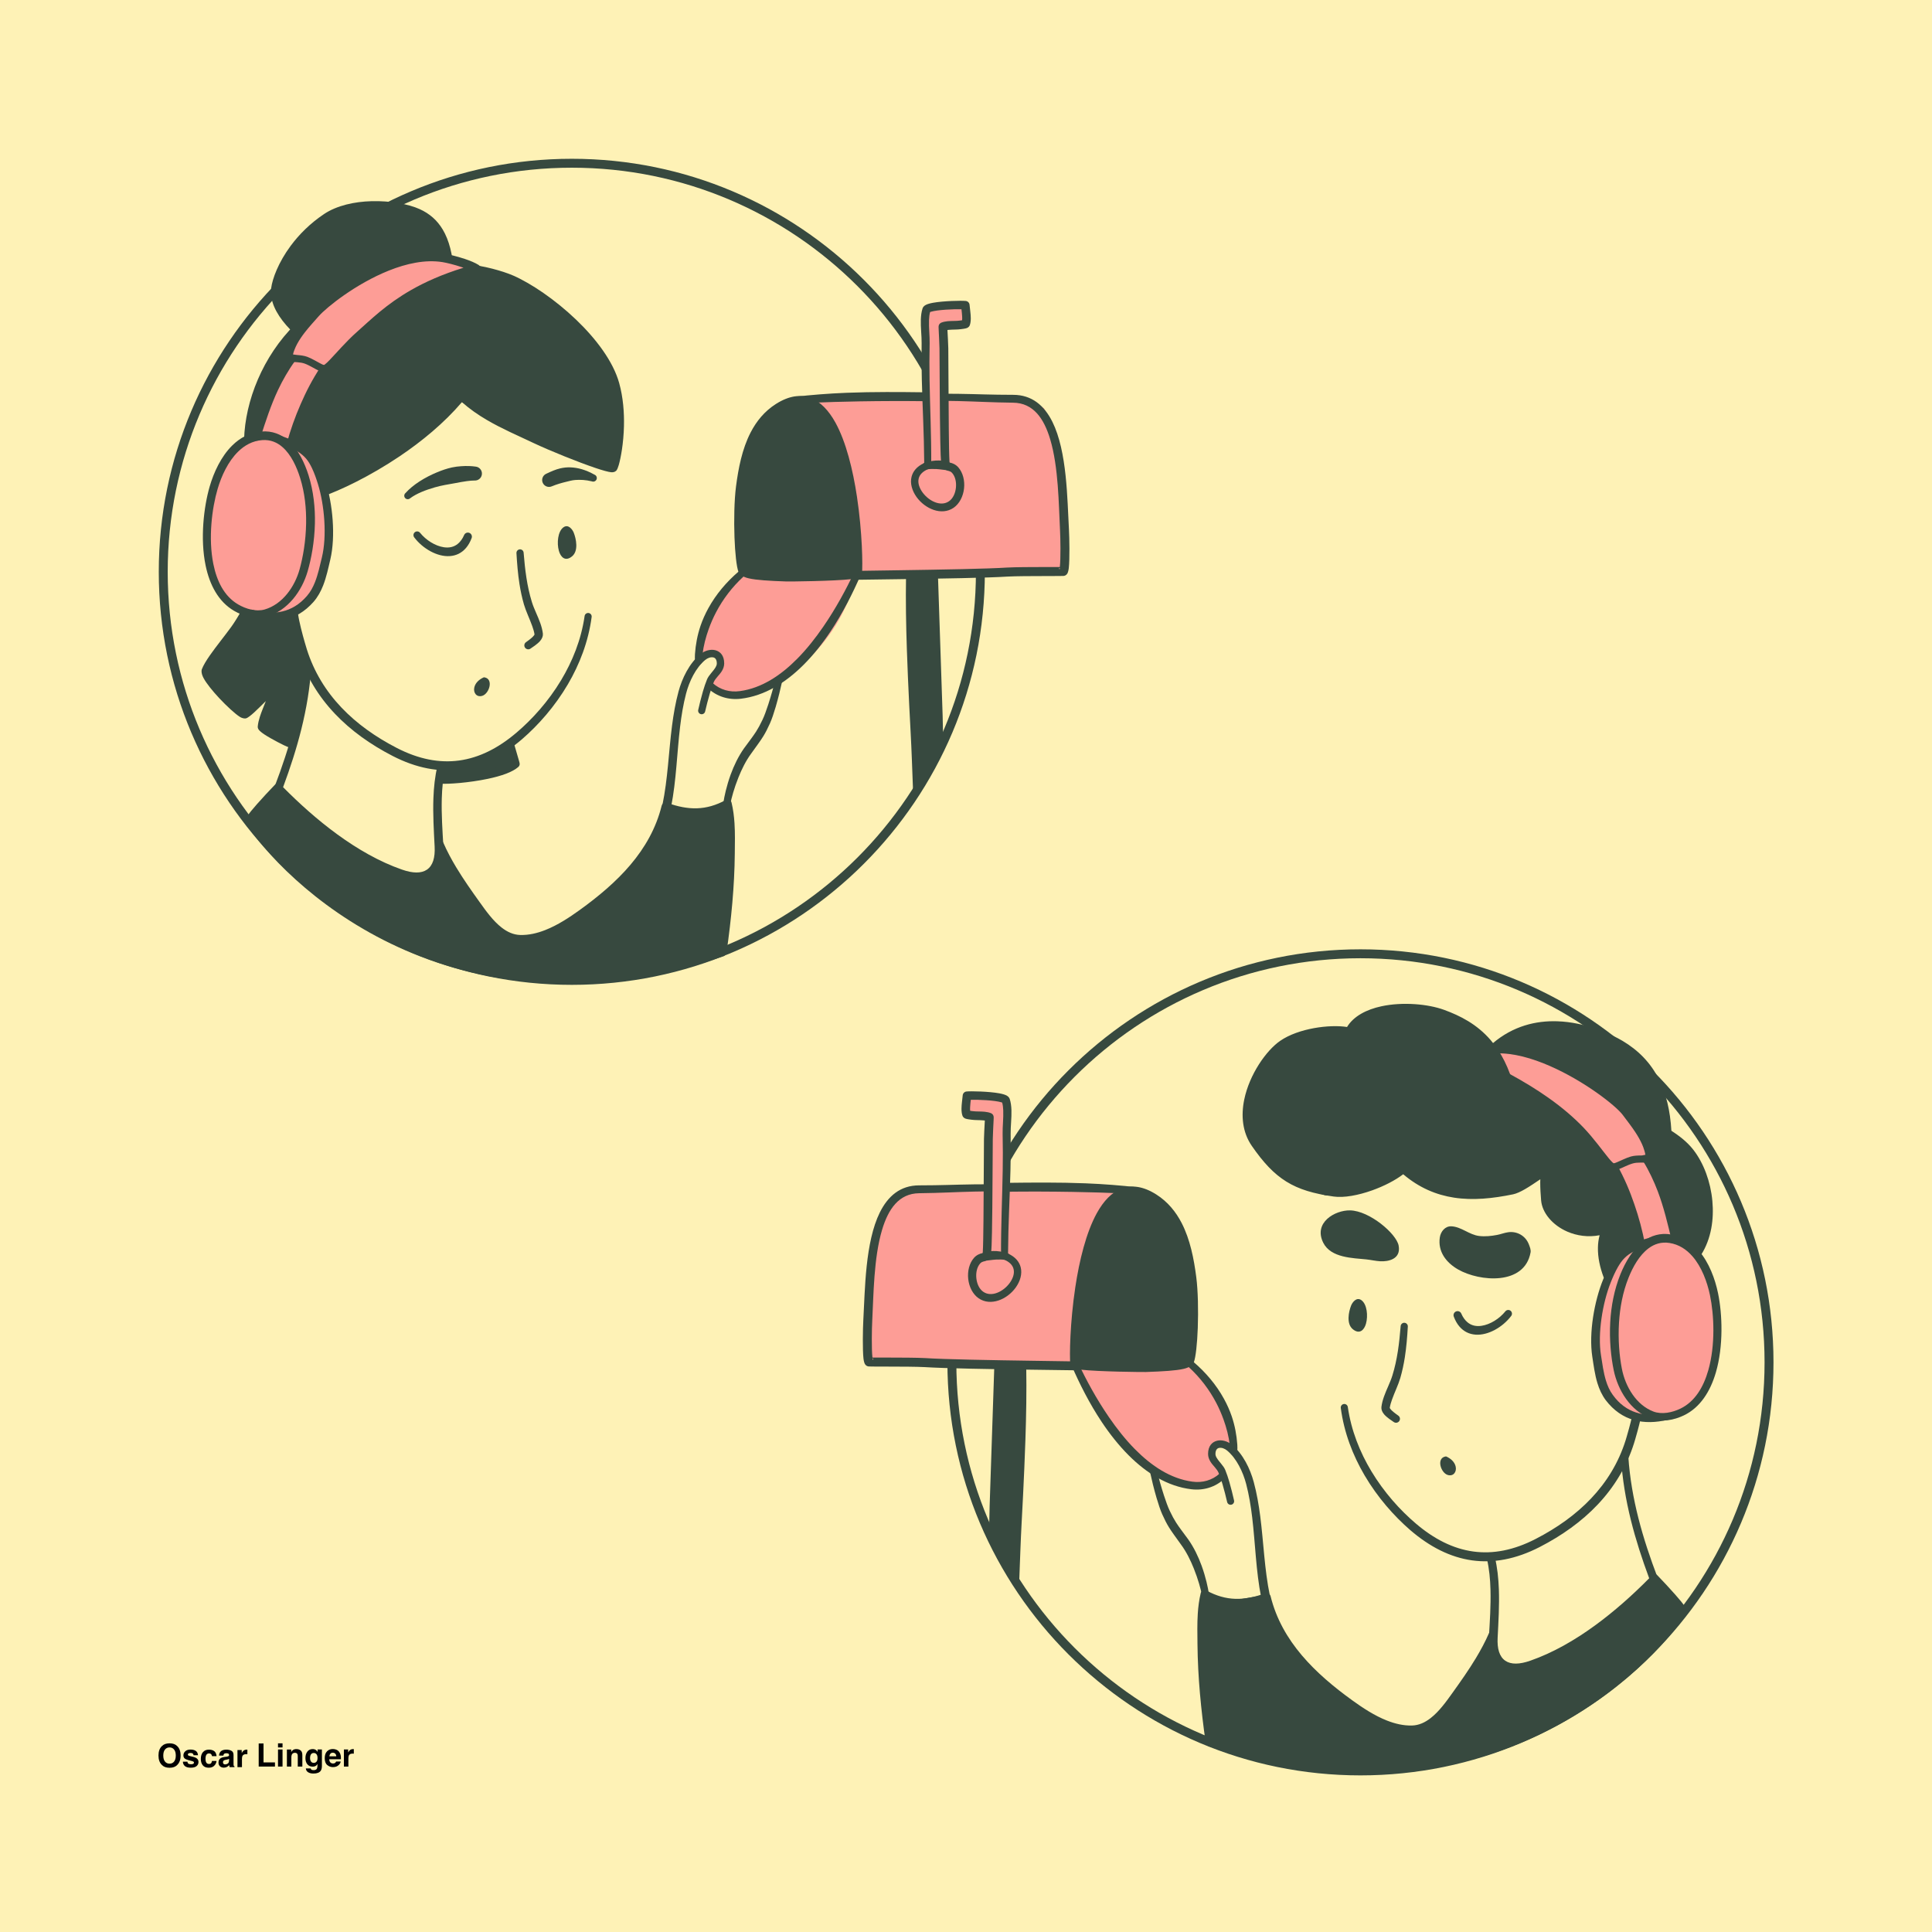 <svg width="1024" height="1024" viewBox="0 0 1024 1024" fill="none" xmlns="http://www.w3.org/2000/svg">
<rect x="0" y="0" width="1024" height="1024" fill="#808080" stroke="none"/>
<g clip-path="url(#clip0)">
<rect width="1024" height="1024" fill="#FEF2B6"/>
<path d="M303.179 517.365C421.471 517.365 517.365 421.471 517.365 303.179C517.365 184.887 421.471 88.993 303.179 88.993C184.888 88.993 88.993 184.887 88.993 303.179C88.993 421.471 184.888 517.365 303.179 517.365Z" fill="#FEF2B6"/>
<path fill-rule="evenodd" clip-rule="evenodd" d="M303.074 84.156C242.662 84.156 187.933 108.679 148.306 148.305C108.68 187.931 84.157 242.661 84.157 303.073C84.157 363.486 108.68 418.214 148.306 457.841C187.933 497.467 242.662 521.99 303.074 521.99C363.487 521.99 418.215 497.467 457.841 457.841C497.468 418.214 521.991 363.486 521.991 303.073C521.991 242.661 497.468 187.931 457.841 148.305C418.215 108.679 363.487 84.156 303.074 84.156ZM303.074 88.887C421.287 88.887 517.259 184.86 517.259 303.073C517.259 421.286 421.287 517.259 303.074 517.259C184.861 517.259 88.888 421.286 88.888 303.073C88.888 184.86 184.861 88.887 303.074 88.887Z" fill="#37493F"/>
<path fill-rule="evenodd" clip-rule="evenodd" d="M156.579 171.757C139.242 188.809 129.93 212.556 129.366 232.933C131.304 232.276 137.642 228.342 139.122 226.747C139.409 226.437 139.499 225.546 139.589 225.143C139.876 223.869 140.171 222.621 140.533 221.365C141.9 216.623 143.096 211.9 144.77 207.241C146.501 202.425 148.594 197.773 150.798 193.157C151.784 191.09 153.443 188.953 153.97 186.686C154.302 185.257 155.14 184.3 155.206 182.837C155.308 180.54 156.472 178.592 157.411 176.525C157.77 175.735 158.108 174.243 158.514 173.456C159.126 172.269 158.928 170.484 158.652 169.993L156.579 171.757Z" fill="#37493F"/>
<path fill-rule="evenodd" clip-rule="evenodd" d="M481.959 305.418C481.718 337.792 484.375 369.94 485.296 402.266C485.446 407.509 485.566 412.755 485.666 417.998" fill="#37493F"/>
<path fill-rule="evenodd" clip-rule="evenodd" d="M480.214 305.447C479.998 318.427 480.216 331.372 480.661 344.307C480.997 353.998 481.404 363.686 481.887 373.372C482.37 383.032 482.945 392.69 483.303 402.371L483.896 418.077C483.916 419.115 484.774 419.943 485.812 419.923C486.85 419.903 487.675 419.045 487.655 418.007L487.513 402.251C487.3 391.892 486.985 381.546 486.492 371.21C485.757 355.739 484.764 340.287 484.286 324.796C484.086 318.365 483.943 311.926 483.928 305.475C483.936 304.452 483.11 303.612 482.085 303.605C481.059 303.597 480.221 304.422 480.214 305.447Z" fill="#37493F"/>
<path fill-rule="evenodd" clip-rule="evenodd" d="M495.243 305.116C495.643 329.906 496.231 354.565 497.409 379.332C497.68 385.045 497.897 390.768 498.077 396.499" fill="#37493F"/>
<path fill-rule="evenodd" clip-rule="evenodd" d="M493.43 305.19C493.515 320.079 493.6 334.922 493.978 349.771C494.103 354.724 494.263 359.677 494.481 364.629C494.698 369.577 494.996 374.525 495.286 379.478L496.242 396.603C496.274 397.638 497.142 398.456 498.18 398.424C499.218 398.389 500.034 397.521 500.001 396.483L499.616 379.273L497.142 305.13C497.127 304.104 496.282 303.286 495.256 303.303C494.233 303.319 493.412 304.164 493.43 305.19Z" fill="#37493F"/>
<path fill-rule="evenodd" clip-rule="evenodd" d="M256.41 359.003C254.107 360.027 251.976 361.795 251.395 364.357C250.762 367.156 252.592 369.725 255.623 368.803C259.323 367.674 261.764 359.84 256.748 359.007" fill="#37493F"/>
<path fill-rule="evenodd" clip-rule="evenodd" d="M298.546 279.556C295.693 281.71 295.034 287.76 296.22 291.97C297.153 295.28 299.629 297.881 303.275 294.808C306.697 291.924 305.396 285.57 304.067 282.272C303.477 280.804 301.27 277.498 298.546 279.556Z" fill="#37493F"/>
<path fill-rule="evenodd" clip-rule="evenodd" d="M383.816 506.701C386.133 505.914 386.034 475.623 386.699 467.747C387.56 457.553 388.891 447.429 388.579 437.174C388.54 435.906 387.552 427.439 386.753 426.982C386.659 426.929 385.966 427.302 385.83 427.355C381.132 429.205 376.336 429.269 371.382 429.406C368.356 429.488 355.12 426.664 354.258 426.933C353.683 427.112 352.365 432.199 351.745 433.806C349.266 440.253 347.029 446.204 342.822 451.752C338.326 457.681 332.456 462.893 327.313 468.262C317.042 478.986 305.271 488.289 292.572 494.021C284.529 497.65 275.644 503.077 268.032 496.245C262.872 491.613 259.176 486.071 255.056 480.565C251.905 476.358 248.659 472.271 245.914 467.779C243.935 464.539 241.996 461.258 240.061 457.993C238.733 455.756 237.577 453.36 235.102 452.198C234.959 452.131 234.264 451.808 234.13 451.91C233.578 452.333 233.464 454.674 233.31 455.326C232.867 457.198 231.961 458.565 230.453 459.721C229.252 460.642 226.331 462.954 223.968 463.292C220.246 463.825 216.163 463.134 213.921 462.777C199.075 460.407 180.889 445.717 168.794 437.023C161.251 431.601 153.451 426.556 147.241 419.534C144.333 421.69 128.776 434.26 130.788 437.202C156.622 474.946 245.181 553.741 383.816 506.701Z" fill="#37493F"/>
<path fill-rule="evenodd" clip-rule="evenodd" d="M481.943 304.563C483.31 319.589 483.155 334.941 482.693 350.018C482.394 359.775 483.657 369.233 484.259 378.942C484.854 388.527 484.582 398.124 484.957 407.712C485.039 409.828 485.205 411.938 485.371 414.048C485.38 414.19 485.519 415.883 485.54 415.88C487.795 415.665 490.498 411.669 491.58 410.088C496.186 403.354 498.048 397.199 497.755 389.017C497.002 367.931 495.966 346.881 495.579 325.773C495.482 320.514 495.295 315.257 495.246 309.995C495.243 309.605 495.494 305.567 495.24 305.449C491.598 303.756 486.363 304.137 482.469 304.62" fill="#37493F"/>
<path fill-rule="evenodd" clip-rule="evenodd" d="M129.309 324.461C125.002 331.424 120.138 340.028 114.914 346.346C113.757 347.745 109.22 353.055 109.245 354.855C109.311 359.452 115.989 366.492 118.934 369.493C121.468 372.073 123.924 374.368 126.94 376.383C127.392 376.687 129.113 378.239 129.657 378.134C132.923 377.501 137.443 371.996 139.723 369.5C140.897 368.215 142.008 366.7 143.452 365.691C143.651 365.551 144.008 365.096 144.082 365.327C144.412 366.35 143.626 368.178 143.372 369.243C142.523 372.799 141.284 376.241 140.25 379.745C139.963 380.717 138.927 383.047 139.323 384.154C140.506 387.462 144.477 389.272 147.114 391.084C148.999 392.38 152.384 394.577 154.823 393.402C158.185 391.784 158.844 382.328 159.56 378.914C161.025 371.933 163.142 364.949 163.236 357.753C163.299 352.84 160.964 342.284 159.713 337.331C159.001 334.515 158.257 331.711 157.62 328.876C157.535 328.5 157.281 326.385 156.997 326.259C152.924 324.447 147.644 327.067 143.773 327.527C138.949 328.099 135.18 325.313 130.645 324.608" fill="#37493F"/>
<path fill-rule="evenodd" clip-rule="evenodd" d="M233.648 405.211C233.369 405.622 233.747 407.259 233.566 407.724C232.964 409.27 234.424 412.993 236.144 413.384C237.679 413.734 239.344 413.357 240.894 413.354C241.627 413.353 242.359 413.405 243.093 413.399C245.632 413.381 248.266 413.281 250.767 412.827C252.431 412.528 254.03 411.958 255.701 411.67C257.578 411.349 259.481 411.438 261.353 411.05C264.165 410.468 266.918 409.126 269.379 407.671C270.789 406.833 273.329 405.062 273.771 403.367C274.312 401.294 272.984 398.534 272.39 396.57C271.961 395.15 269.903 395.049 268.326 396.118C261.596 400.67 249.66 404.706 233.648 405.211Z" fill="#37493F"/>
<path fill-rule="evenodd" clip-rule="evenodd" d="M287.229 157.091C291.557 160.351 302.694 168.385 312.681 180.224C324.283 193.977 328.519 209.869 327.781 217.647C326.324 232.971 329.763 246.783 323.711 247.764C315.849 249.038 292.573 236.458 278.959 230.436C266.323 224.847 242.021 211.632 242.021 211.632C242.021 211.632 221.402 234.063 215.926 237.944C205.844 245.088 173.694 261.683 172.794 260.688C168.603 256.052 156.511 238.904 149.446 236.896C150.736 220.198 160.728 199.849 164.17 196.42C179.041 181.598 195.521 158.778 209.258 149.16C219.844 141.748 243.172 137.728 246.593 138.712C257.311 141.792 274.976 147.864 287.229 157.091Z" fill="#37493F"/>
<path fill-rule="evenodd" clip-rule="evenodd" d="M323.483 245.534C322.886 245.409 322.089 245.227 321.319 245.003C313.053 242.6 294.82 235.316 284.684 230.503C276.66 226.714 268.254 223.15 260.398 218.588C255.35 215.656 250.528 212.313 246.203 208.196C245.744 207.756 245.122 207.529 244.487 207.569C243.853 207.608 243.264 207.912 242.863 208.405C233.441 220.091 221.375 230.189 209.465 238.359C193.945 249.004 178.678 256.377 169.74 259.61C168.762 259.958 168.25 261.035 168.599 262.013C168.947 262.991 170.024 263.502 171.002 263.154C180.172 259.939 195.871 252.585 211.83 241.84C223.507 233.977 235.312 224.296 244.839 213.137C248.934 216.792 253.399 219.87 258.059 222.599C266.013 227.258 274.536 230.894 282.67 234.757C291.493 238.923 306.34 244.912 315.722 248.073C319.521 249.353 322.482 250.164 323.908 250.296C325.606 250.453 326.512 249.688 326.846 249.216C327.107 248.849 327.546 247.902 327.969 246.425C329.02 242.757 330.488 235.026 330.71 225.869C330.885 218.692 330.297 210.642 328.167 202.987C324.987 191.563 315.946 179.554 305.259 169.347C294.287 158.868 281.62 150.275 272.082 146.082C269.005 144.731 264.916 143.432 260.979 142.421C256.184 141.19 251.613 140.391 249.327 140.379C248.302 140.37 247.463 141.195 247.454 142.22C247.445 143.244 248.27 144.084 249.295 144.092C251.403 144.118 255.608 144.925 260.022 146.092C263.742 147.075 267.608 148.322 270.511 149.623C279.698 153.733 291.857 162.142 302.392 172.33C312.423 182.032 321.008 193.343 323.948 204.149C325.919 211.38 326.421 218.979 326.222 225.749C326.012 232.933 325.006 239.188 324.093 243.097C323.857 244.106 323.656 244.933 323.483 245.534Z" fill="#37493F"/>
<path fill-rule="evenodd" clip-rule="evenodd" d="M140.895 371.589C139.902 374.222 138.616 377.111 137.724 379.924C137.174 381.655 136.765 383.359 136.619 384.972C136.579 385.418 136.639 385.991 137.028 386.602C137.407 387.202 138.469 388.169 139.999 389.182C143.91 391.774 151.063 395.382 152.488 395.886C153.462 396.246 154.544 395.746 154.903 394.772C155.262 393.799 154.763 392.715 153.788 392.358C152.296 391.786 143.991 387.277 141.077 384.858C141.016 384.809 140.951 384.751 140.888 384.69C141.074 383.581 141.404 382.43 141.8 381.262C142.992 377.748 144.801 374.127 145.863 371.028C146.144 370.204 147.24 366.961 147.695 365.604C147.783 365.34 147.847 365.147 147.878 365.055L147.922 364.913C147.953 364.808 147.965 364.738 147.971 364.703C148.067 364.196 147.977 363.874 147.946 363.746C147.597 362.298 146.575 362.004 145.755 361.987C145.457 361.978 145.068 362.027 144.613 362.216C144.163 362.401 143.389 362.912 142.442 363.72C140.056 365.758 135.905 370.006 132.615 373.127C131.524 374.162 130.537 375.072 129.751 375.707C129.617 375.815 129.462 375.929 129.322 376.03C128.926 375.703 128.426 375.177 127.96 374.813C125.072 372.551 120.82 368.488 117.263 364.523C115.1 362.109 113.188 359.741 112.036 357.843C111.559 357.056 110.617 355.965 111.126 355.895C111.145 355.893 111.157 355.898 111.162 355.907L111.058 356.176C111.083 356.11 111.19 355.951 111.162 355.907C111.845 354.17 113.151 352.019 114.749 349.652C117.963 344.893 122.337 339.341 125.726 334.51C126.498 333.408 127.443 331.916 128.324 330.454C129.301 328.833 130.2 327.25 130.705 326.284C131.186 325.378 130.843 324.252 129.938 323.771C129.033 323.29 127.908 323.634 127.427 324.537C126.93 325.45 126.046 326.94 125.089 328.465C124.232 329.833 123.315 331.227 122.567 332.256C119.083 337.05 114.597 342.551 111.292 347.277C109.33 350.081 107.782 352.643 107.009 354.66C106.628 355.655 106.805 357.387 107.929 359.466C109.438 362.256 112.625 366.2 116.082 369.91C120.204 374.334 124.708 378.423 127.083 379.92C128.683 380.928 130.001 380.893 130.579 380.686C131.342 380.408 132.9 379.268 134.729 377.585C136.562 375.897 138.807 373.653 140.895 371.589ZM129.431 376.114C129.709 376.329 129.922 376.408 130.012 376.209C130.145 375.915 129.773 375.997 129.431 376.114Z" fill="#37493F"/>
<path fill-rule="evenodd" clip-rule="evenodd" d="M270.771 403.908C269.673 404.552 268.253 405.131 266.64 405.712C263.988 406.665 260.819 407.53 257.493 408.297C248.194 410.442 237.677 411.805 233.743 411.657C232.72 411.6 231.843 412.381 231.785 413.406C231.727 414.43 232.511 415.306 233.534 415.363C237.639 415.671 248.72 414.857 258.487 412.811C262.052 412.064 265.442 411.147 268.253 410.081C271.01 409.034 273.229 407.813 274.654 406.559C274.729 406.491 275.708 405.765 275.364 404.313C275.321 404.132 275.225 403.759 275.081 403.247C274.441 400.979 272.885 395.78 272.259 393.516C272.011 392.507 270.991 391.891 269.983 392.137C268.975 392.386 268.357 393.405 268.605 394.414C269.073 396.588 270.208 401.434 270.771 403.908Z" fill="#37493F"/>
<path fill-rule="evenodd" clip-rule="evenodd" d="M307.379 238.31C303.699 234.557 301.055 230.514 299.255 226.2C298.517 224.429 297.922 222.615 297.46 220.735C296.787 217.99 296.348 215.126 296.354 212.063C296.402 211.026 295.599 210.145 294.562 210.096C293.525 210.048 292.644 210.851 292.596 211.888C292.283 215.321 292.372 218.595 292.976 221.718C293.4 223.911 294.079 226.025 294.983 228.046C297.108 232.801 300.461 237.063 304.807 240.99C305.546 241.699 306.723 241.675 307.432 240.935C308.142 240.196 308.118 239.02 307.379 238.31Z" fill="#37493F"/>
<path fill-rule="evenodd" clip-rule="evenodd" d="M217.361 264.114C220.869 261.509 225.578 259.717 230.523 258.29C234.067 257.267 237.727 256.698 241.148 256.092C243.376 255.698 245.475 255.241 247.415 255.011C248.883 254.838 250.226 254.669 251.432 254.684C253.468 254.852 255.258 253.336 255.426 251.301C255.595 249.265 254.079 247.475 252.043 247.306C249.861 246.988 247.251 246.894 244.38 247.103C242.813 247.217 241.164 247.398 239.496 247.764C236.937 248.326 234.336 249.216 231.769 250.275C225.162 253.001 218.93 256.861 214.867 261.379C214.112 262.068 214.058 263.239 214.747 263.994C215.435 264.748 216.607 264.802 217.361 264.114Z" fill="#37493F"/>
<path fill-rule="evenodd" clip-rule="evenodd" d="M315.12 251.595C310.462 249.012 306.443 247.874 302.39 247.714C300.548 247.641 298.718 247.831 296.877 248.261C294.478 248.822 292.101 249.887 289.535 251.097C287.693 251.903 286.853 254.053 287.659 255.895C288.466 257.736 290.616 258.577 292.458 257.77C295.125 256.66 297.603 255.976 299.999 255.388C301.632 254.988 303.183 254.531 304.881 254.407C307.563 254.211 310.374 254.316 313.726 255.137C314.702 255.522 315.808 255.041 316.194 254.064C316.578 253.086 316.097 251.98 315.12 251.595Z" fill="#37493F"/>
<path fill-rule="evenodd" clip-rule="evenodd" d="M283.311 336.284C283.263 336.386 283.161 336.592 283.068 336.717C282.768 337.129 282.37 337.542 281.939 337.933C280.791 338.973 279.451 339.882 278.775 340.383C277.841 341.05 277.623 342.349 278.29 343.285C278.956 344.219 280.256 344.436 281.191 343.769C282.27 343.029 284.754 341.445 286.215 339.789C287.363 338.489 287.877 337.057 287.735 335.826C287.518 334.018 287.035 332.168 286.384 330.318C285.052 326.525 283.022 322.722 281.924 319.131C280.598 314.857 279.688 310.568 279.017 306.242C278.335 301.851 277.898 297.423 277.533 292.932C277.459 291.884 276.549 291.092 275.5 291.165C274.453 291.239 273.661 292.149 273.733 293.197C274.057 298.723 274.485 304.161 275.333 309.558C275.904 313.182 276.671 316.789 277.708 320.392C278.782 324.059 280.729 327.98 282.1 331.833C282.637 333.334 283.096 334.819 283.311 336.284Z" fill="#37493F"/>
<path fill-rule="evenodd" clip-rule="evenodd" d="M219.557 284.833C224.035 290.764 231.741 295.223 238.437 294.741C240.065 294.624 241.649 294.234 243.116 293.498C245.945 292.078 248.39 289.434 249.963 285.227C250.401 284.126 249.865 282.875 248.765 282.436C247.662 281.996 246.412 282.533 245.974 283.635C245.113 285.634 243.995 287.095 242.753 288.157C240.616 289.984 237.991 290.464 235.279 290.058C230.63 289.36 225.798 286.282 222.654 282.41C221.985 281.556 220.749 281.405 219.894 282.074C219.04 282.742 218.889 283.979 219.557 284.833Z" fill="#37493F"/>
<path fill-rule="evenodd" clip-rule="evenodd" d="M161.089 352.867C160.324 364.067 158.425 374.856 155.731 385.442C153.022 396.091 149.507 406.537 145.529 416.998C145.233 417.78 145.418 418.663 146.002 419.261C154.956 428.489 165.119 437.791 176.1 445.87C187.201 454.036 199.14 460.946 211.497 465.309C219.099 467.982 224.969 467.506 228.909 464.831C233.163 461.943 235.443 456.346 234.994 448.453C234.509 440.218 233.926 431.614 234.154 423.284C234.309 417.638 234.833 412.12 236.039 406.935C236.313 405.783 235.598 404.622 234.445 404.35C233.291 404.075 232.132 404.789 231.859 405.944C230.541 411.392 229.924 417.2 229.712 423.144C229.411 431.601 229.934 440.341 230.363 448.708C230.673 454.536 229.417 458.815 226.274 460.943C223.279 462.974 218.821 462.922 213.044 460.9C201.083 456.73 189.532 450.071 178.766 442.228C168.338 434.629 158.646 425.917 150.044 417.222C153.821 407.022 157.15 396.827 159.728 386.448C162.42 375.611 164.296 364.576 165.012 353.125C165.083 352.042 164.262 351.104 163.179 351.035C162.096 350.962 161.159 351.784 161.089 352.867Z" fill="#37493F"/>
<path fill-rule="evenodd" clip-rule="evenodd" d="M145.784 415.856C142.492 419.287 139.248 422.738 136.124 426.295C135.083 427.482 134.048 428.673 133.054 429.898C132.06 431.124 131.122 432.39 130.159 433.639C129.382 434.573 129.509 435.961 130.441 436.736C131.374 437.514 132.762 437.387 133.539 436.455C135.097 434.691 136.705 432.976 138.232 431.184C141.777 427.022 145.153 422.715 148.759 418.569C149.507 417.747 149.448 416.472 148.627 415.725C147.807 414.975 146.533 415.035 145.784 415.856Z" fill="#37493F"/>
<path fill-rule="evenodd" clip-rule="evenodd" d="M385.116 504.621C386.344 495.927 387.388 487.273 388.143 478.592C388.902 469.899 389.373 461.18 389.456 452.373C389.508 447.046 389.641 441.634 389.296 436.275C389.059 432.61 388.595 428.974 387.741 425.404C387.585 424.757 387.135 424.221 386.527 423.951C385.918 423.683 385.218 423.714 384.635 424.035C379.448 426.876 374.458 428.251 369.401 428.414C364.279 428.578 359.097 427.5 353.591 425.49C353.004 425.277 352.352 425.322 351.8 425.619C351.247 425.913 350.847 426.431 350.696 427.038C347.722 439.071 341.792 449.314 334.171 458.323C326.494 467.394 317.104 475.217 307.237 482.335C301.827 486.242 295.616 490.346 288.996 492.945C284.729 494.62 280.291 495.673 275.784 495.561C272.054 495.471 268.809 493.906 265.911 491.655C261.323 488.094 257.586 482.848 254.322 478.282C250.007 472.259 245.668 466.124 241.816 459.724C239.273 455.499 236.942 451.159 234.976 446.656C234.506 445.569 233.24 445.069 232.152 445.539C231.064 446.011 230.563 447.276 231.034 448.363C233.045 453.051 235.434 457.574 238.045 461.977C241.915 468.502 246.278 474.767 250.618 480.916C254.104 485.842 258.14 491.464 263.06 495.316C266.74 498.198 270.91 500.108 275.663 500.235C280.794 500.375 285.86 499.234 290.717 497.327C297.708 494.581 304.264 490.244 309.967 486.107C322.198 477.224 333.693 467.272 342.261 455.318C347.603 447.867 351.814 439.639 354.377 430.417C359.616 432.095 364.612 432.934 369.55 432.754C374.413 432.579 379.229 431.423 384.164 429.079C384.621 431.546 384.906 434.046 385.08 436.557C385.441 441.809 385.327 447.119 385.301 452.343C385.255 461.043 384.826 469.657 384.114 478.25C383.399 486.862 382.401 495.453 381.221 504.079C381.071 505.153 381.823 506.146 382.899 506.296C383.972 506.446 384.966 505.694 385.116 504.621Z" fill="#37493F"/>
<path fill-rule="evenodd" clip-rule="evenodd" d="M153.301 326.012C153.625 328.353 154.23 331.193 154.91 333.985C156.28 339.611 157.946 345.025 158.11 345.547C162.093 358.247 168.778 369.086 177.488 378.28C185.975 387.241 196.39 394.638 208.092 400.669C220.761 407.186 232.687 409.347 243.963 407.778C255.534 406.168 266.44 400.621 276.77 391.721C285.358 384.285 294.112 374.408 300.994 362.678C307.18 352.133 311.857 340.101 313.582 327.024C313.724 325.996 313.004 325.046 311.976 324.904C310.948 324.763 309.996 325.483 309.856 326.511C308.056 339.023 303.422 350.493 297.387 360.537C290.645 371.754 282.141 381.187 273.806 388.266C264.178 396.479 254.063 401.63 243.319 403.089C232.921 404.5 221.951 402.439 210.284 396.417C199.073 390.64 189.088 383.573 180.953 374.997C172.727 366.324 166.397 356.108 162.624 344.128C162.464 343.619 160.835 338.345 159.493 332.864C158.851 330.238 158.272 327.567 157.964 325.363C157.785 324.075 156.595 323.176 155.308 323.355C154.021 323.536 153.121 324.725 153.301 326.012Z" fill="#37493F"/>
<path fill-rule="evenodd" clip-rule="evenodd" d="M410.843 360.669C410.1 363.716 408.711 368.734 407.205 373.371C406.194 376.484 405.131 379.423 404.169 381.436C402.878 384.156 401.874 385.982 400.763 387.722C399.198 390.169 397.414 392.441 394.328 396.651C391.358 400.853 389.009 405.769 387.299 410.452C385.056 416.598 383.869 422.307 383.43 425.272C383.255 426.295 383.946 427.269 384.969 427.441C385.992 427.617 386.966 426.925 387.138 425.903C387.673 423.112 389.09 417.779 391.4 412.021C393.113 407.746 395.315 403.228 398.138 399.408C401.253 395.039 403.058 392.681 404.62 390.138C405.788 388.24 406.82 386.241 408.148 383.271C409.115 381.095 410.177 377.938 411.156 374.588C412.554 369.803 413.803 364.629 414.464 361.491C414.691 360.492 414.063 359.497 413.063 359.27C412.064 359.044 411.069 359.67 410.843 360.669Z" fill="#37493F"/>
<path fill-rule="evenodd" clip-rule="evenodd" d="M178.564 178.897C173.725 175.583 166.417 169.883 164.009 164.015C158.083 149.576 165.347 127.986 177.329 118.741C182.932 114.418 190.289 112.202 197.304 111.822C199.656 111.695 201.765 112.421 204.054 112.764C206.521 113.133 209.074 113.043 211.49 113.708C217.47 115.355 223.73 119.656 227.751 124.383C228.925 125.764 233.166 130.537 233.216 132.52C233.249 133.796 229.867 135.228 229.007 135.599C224.244 137.657 219.248 139.132 214.587 141.444C210.904 143.272 207.907 146.062 204.608 148.461C194.441 155.853 183.397 166.763 178.168 178.398" fill="#37493F"/>
<path fill-rule="evenodd" clip-rule="evenodd" d="M238.814 144.669C237.615 127.408 232.344 117.502 221.736 112.757C210.801 107.866 186.731 106.256 173.207 115.323C155.273 127.347 147.121 144.982 146.068 153.049C144.383 165.963 161.067 179.727 176.315 190.392" fill="#37493F"/>
<path fill-rule="evenodd" clip-rule="evenodd" d="M240.566 144.545C239.948 134.779 238.013 127.28 234.653 121.655C231.722 116.748 227.705 113.229 222.486 110.859C216.549 108.167 206.866 106.36 196.961 106.629C187.861 106.877 178.599 108.9 171.818 113.406C164.309 118.424 158.441 124.384 154.073 130.278C147.554 139.077 144.361 147.721 143.722 152.761C142.917 159.254 146.167 165.998 151.752 172.417C157.86 179.436 166.711 186.15 175.136 191.938C175.987 192.533 177.161 192.325 177.756 191.474C178.351 190.624 178.144 189.45 177.293 188.855C169.246 183.125 160.794 176.509 154.994 169.638C150.432 164.235 147.475 158.734 148.214 153.347C148.826 148.782 151.92 141.044 157.846 133.08C161.942 127.576 167.387 121.964 174.396 117.249C180.491 113.127 188.878 111.349 197.102 111.05C206.27 110.716 215.262 112.227 220.784 114.664C225.244 116.629 228.693 119.582 231.234 123.724C234.396 128.879 236.18 135.798 236.861 144.802C236.933 145.824 237.82 146.597 238.843 146.526C239.865 146.455 240.637 145.567 240.566 144.545Z" fill="#37493F"/>
<path fill-rule="evenodd" clip-rule="evenodd" d="M169.336 198.214C172.209 195.873 174.951 193.737 177.176 190.722C179.584 187.459 185.417 184.018 187.967 180.835C189.759 178.597 201.211 165.483 218.887 155.391C238.915 143.957 242.588 145.202 249.725 141.354C251.575 140.357 234.156 136.784 232.241 136.414C216.715 133.416 190.365 147.541 182.603 153.492C179.657 155.75 176.425 157.638 173.636 160.095C167.083 165.868 160.026 170.635 156.292 178.931C154.473 182.972 155.022 187.906 153.454 191.918C149.653 201.642 143.881 209.013 140.044 218.336C138.416 222.292 137.306 227.06 134.982 230.698C133.82 232.516 131.12 233.627 129.287 234.664C125.322 236.905 123.162 240.467 120.079 243.889C113.884 250.763 111.961 258.519 110.811 267.418C109.901 274.468 107.904 280.932 108.156 288.056C108.564 299.562 112.649 313.243 121.632 320.959C125.433 324.223 129.634 324.516 134.363 325.405C143.992 327.214 149.943 328 158.658 322.457C161.342 320.749 163.64 319.15 165.472 316.469C171.486 307.661 172.77 296.308 173.104 285.949C173.292 280.133 174.218 274.146 173.482 268.345C172.911 263.851 171.322 259.515 170.003 255.204C169.071 252.158 168.308 246.917 167.052 244.13C166.644 243.227 164.561 242.394 163.727 241.916C161.586 240.689 153.763 236.023 153.511 233.795C153.066 229.853 155.593 225.31 157.392 222.011C161.288 214.871 167.757 207.169 169.64 199.207" fill="#FD9D96"/>
<path fill-rule="evenodd" clip-rule="evenodd" d="M141.341 326.824C146.932 325.286 151.623 321.866 155.295 317.52C158.928 313.219 161.547 308.002 163.047 302.853C164.977 296.181 166.686 287.221 166.905 277.488C167.091 269.208 166.187 260.379 163.543 251.922C161.477 245.346 158.035 238.065 152.772 233.484C149.005 230.205 144.334 228.247 138.591 228.704C132.376 229.201 127.242 232.021 123.091 236.112C117.2 241.917 113.32 250.323 111.133 257.858C107.993 268.7 106.02 285.492 108.987 299.773C111.114 310.006 115.778 318.941 124.108 323.783C126.606 325.237 129.419 326.383 132.29 326.986C135.339 327.626 138.451 327.652 141.341 326.824ZM140.27 323.041C137.983 323.682 135.524 323.614 133.117 323.096C130.666 322.567 128.269 321.564 126.14 320.312C118.809 315.994 114.905 307.979 113.078 298.935C110.331 285.341 112.316 269.386 115.359 259.095C117.379 252.252 120.871 244.587 126.251 239.332C129.664 235.997 133.855 233.656 138.946 233.271C143.321 232.94 146.864 234.468 149.726 236.974C154.355 241.028 157.269 247.516 159.079 253.32C161.575 261.282 162.379 269.598 162.249 277.397C162.093 286.692 160.599 295.265 158.823 301.656C157.55 306.273 155.285 310.968 152.095 314.858C149.001 318.629 145.044 321.652 140.27 323.041Z" fill="#37493F"/>
<path fill-rule="evenodd" clip-rule="evenodd" d="M148.212 234.939C151.516 236.124 154.675 237.418 157.407 239.085C159.272 240.223 160.931 241.537 162.278 243.126C163.441 244.498 164.437 246.206 165.309 248.022C166.667 250.85 167.711 253.943 168.521 256.569C170.255 262.186 171.46 269.07 171.894 275.981C172.325 282.856 171.994 289.759 170.611 295.446C169.564 299.773 168.607 304.36 166.939 308.568C165.887 311.227 164.548 313.729 162.668 315.882C158.733 320.439 154.292 322.988 149.622 324.074C144.487 325.266 139.094 324.725 133.823 323.205C132.686 322.869 131.49 323.518 131.153 324.655C130.816 325.792 131.465 326.988 132.602 327.324C138.593 329.148 144.748 329.8 150.625 328.505C156.178 327.282 161.492 324.329 166.207 318.966C168.435 316.403 170.05 313.443 171.288 310.282C173.018 305.865 174.01 301.056 175.082 296.515C176.512 290.419 176.842 283.034 176.317 275.684C175.798 268.418 174.453 261.189 172.575 255.297C171.683 252.5 170.529 249.21 169.049 246.203C167.998 244.066 166.782 242.07 165.392 240.461C163.752 238.562 161.75 236.982 159.491 235.633C156.523 233.86 153.104 232.478 149.522 231.231C148.498 230.87 147.374 231.407 147.013 232.43C146.651 233.453 147.189 234.577 148.212 234.939Z" fill="#37493F"/>
<path fill-rule="evenodd" clip-rule="evenodd" d="M137.955 232.15C140.781 223.321 143.54 214.812 147.346 206.718C148.6 204.05 149.978 201.433 151.488 198.845C152.952 196.336 154.522 193.843 156.329 191.419C157.056 190.483 156.885 189.132 155.949 188.405C155.012 187.678 153.662 187.849 152.935 188.785C150.918 191.283 149.095 193.829 147.492 196.465C145.851 199.164 144.43 201.948 143.147 204.78C139.374 213.105 136.854 221.906 134.195 230.999C133.877 232.036 134.462 233.137 135.499 233.455C136.537 233.772 137.637 233.188 137.955 232.15Z" fill="#37493F"/>
<path fill-rule="evenodd" clip-rule="evenodd" d="M155.782 236.061C157.848 229.21 160.48 222.548 163.485 216.051C164.988 212.803 166.614 209.613 168.262 206.433C169.913 203.246 171.573 200.066 173.352 196.953C173.959 195.935 173.624 194.615 172.606 194.009C171.587 193.402 170.268 193.736 169.661 194.755C167.729 197.87 165.835 201.015 164.112 204.254C162.387 207.498 160.824 210.827 159.352 214.192C156.403 220.935 153.932 227.877 152.002 234.977C151.703 236.021 152.307 237.11 153.35 237.409C154.393 237.708 155.483 237.104 155.782 236.061Z" fill="#37493F"/>
<path fill-rule="evenodd" clip-rule="evenodd" d="M253.004 144.689C253.91 144.451 254.59 143.698 254.733 142.772C254.877 141.845 254.455 140.922 253.664 140.421C251.831 139.273 249.169 138.168 246.366 137.233C242.08 135.804 237.464 134.747 235.196 134.406C225.281 132.913 214.533 135.28 204.478 139.383C186.24 146.825 170.31 159.916 166.011 164.805C163.075 168.139 160.61 170.916 158.503 173.652C156.843 175.808 155.399 177.94 154.121 180.287C153.269 181.85 152.308 184.036 151.808 185.867C151.461 187.139 151.348 188.281 151.483 189.072C151.699 190.339 152.636 191.298 154.417 191.682C156.131 192.053 159.119 191.824 161.587 192.749C164.346 193.782 167.115 195.675 169.204 196.57C170.361 197.066 171.388 197.286 172.2 197.214C172.954 197.147 174.116 196.584 175.463 195.386C178.836 192.384 184.743 184.957 191.732 178.773C198.991 172.481 206.94 164.573 220.004 157.324C228.459 152.633 239.068 148.235 253.004 144.689ZM171.76 193.423C171.248 193.414 170.612 193.047 169.845 192.658C167.834 191.636 165.382 190.076 162.943 189.152C161.164 188.478 159.155 188.286 157.416 188.146C156.698 188.088 155.813 187.952 155.311 187.868C155.39 187.228 155.687 186.402 156.009 185.543C156.455 184.35 157.033 183.127 157.56 182.174C158.752 180.016 160.097 178.06 161.639 176.081C163.714 173.419 166.142 170.721 169.03 167.479C173.183 162.821 188.57 150.419 206.104 143.41C215.42 139.687 225.35 137.475 234.499 138.922C236.608 139.256 240.897 140.281 244.878 141.641C245.138 141.731 245.396 141.821 245.654 141.913C234.307 145.414 225.333 149.469 217.955 153.682C204.673 161.267 196.578 169.384 189.21 175.898C189.208 175.9 189.205 175.903 189.202 175.905C183.317 181.123 178.194 187.216 174.686 190.839C173.739 191.817 172.925 192.601 172.256 193.105C172.092 193.229 171.855 193.369 171.76 193.423Z" fill="#37493F"/>
<path fill-rule="evenodd" clip-rule="evenodd" d="M430.323 211.13C445.889 213.913 461.869 209.01 477.673 208.712C479.566 208.676 486.423 209.875 488.296 210.129C489.102 210.239 490.208 210.357 490.83 209.705C491.636 208.861 491.723 207.388 491.791 206.294C491.961 203.522 491.628 200.73 491.361 197.974C490.74 191.558 491.308 177.483 491.383 171.039C491.408 168.93 490.595 165.685 492.134 163.943C494.588 161.165 499.703 161.582 503.022 161.601C505.614 161.615 508.441 161.265 510.949 162.075C511.777 162.343 511.705 164.059 511.712 164.707C511.732 166.934 511.722 170.441 509.564 171.775C507.93 172.784 505.832 172.385 504.015 172.408C502.935 172.422 501.724 172.562 500.989 173.451C499.38 175.394 499.986 186.598 500.248 188.873C500.794 193.61 500.408 198.77 499.59 203.464C499.293 205.174 498.36 208.692 499.871 210.086C501.099 211.216 507.34 211.291 511.14 211.519C515.767 211.797 520.485 212.119 525.123 211.951C529.623 211.787 542.185 208.311 553.389 216.463C562.674 233.787 565.121 257.951 565.403 282.276C565.481 288.862 567.217 296.322 565.634 302.765C553.404 303.711 512.478 305.059 500.213 305.247C496.041 305.312 507.275 303.873 503.1 303.848C500.629 303.911 497.267 304.296 495.075 305.534C494.452 305.885 482.353 305.532 477.798 305.197C481.097 305.232 481.097 305.232 456.12 304.526C452.278 311.791 449.481 319.525 445.604 326.767C438.538 339.972 427.003 352.564 414.296 360.606C407.134 365.139 395.858 369.224 387.2 367.403C385.144 366.972 377.695 366.557 377.155 364.086C375.884 358.265 384.704 353.677 381.622 348.684C377.227 341.56 376.804 345.45 371.827 346.303C371.389 346.378 371.752 346.741 371.827 346.303C372.004 345.262 372.187 344.224 372.389 343.186C372.965 340.232 373.698 337.305 374.538 334.414C378.048 322.372 384.594 312.203 394.109 303.926" fill="#FD9D96"/>
<path fill-rule="evenodd" clip-rule="evenodd" d="M392.774 301.336C392.224 296.657 391.198 295.003 390.833 290.302C389.42 272.079 390.781 245.92 399.861 229.679C404.841 220.775 412.658 213.93 422.882 212.039C424.83 211.679 433.813 215.789 436.572 219.747C438.463 222.458 439.957 225.055 441.507 227.916C444.006 232.529 446.03 237.502 447.603 242.508C449.53 248.626 449.725 254.905 450.52 261.186C451.431 268.358 452.917 275.426 453.91 282.6C454.663 288.052 454.377 293.393 453.942 298.848C453.81 300.533 454.27 303.488 452.746 304.78C450.458 306.719 445.935 306.006 443.231 306.098C435.146 306.378 427.357 306.811 419.252 306.186C416.215 305.951 413.381 306.754 410.382 306.946C403.653 307.379 397.445 306.311 392.572 301.557" fill="#37493F"/>
<path fill-rule="evenodd" clip-rule="evenodd" d="M355.724 427.518C358.479 413.508 358.787 399.223 360.466 385.185C361.173 379.259 362.131 373.375 363.639 367.58C364.475 364.378 365.747 360.965 367.464 357.813C369.138 354.737 371.23 351.908 373.766 349.804C375.073 348.718 376.752 348.116 378.123 348.452C379.246 348.727 379.914 349.79 379.925 351.62C379.93 352.368 379.647 353.035 379.267 353.675C377.938 355.905 375.657 357.862 374.749 360.063C373.943 362.018 373.208 364.243 372.542 366.522C371.561 369.889 370.737 373.373 370.072 376.252C369.834 377.263 370.464 378.276 371.473 378.512C372.484 378.75 373.497 378.12 373.733 377.109C374.401 374.295 375.223 370.888 376.201 367.598C376.836 365.46 377.539 363.372 378.305 361.539C379.159 359.498 381.359 357.74 382.606 355.676C383.362 354.42 383.839 353.08 383.839 351.609C383.839 347.357 381.679 345.269 379.078 344.613C376.638 343.999 373.565 344.8 371.223 346.722C368.295 349.12 365.848 352.337 363.901 355.856C361.998 359.293 360.571 363.02 359.63 366.517C358.021 372.485 356.98 378.545 356.191 384.653C354.4 398.56 353.97 412.721 351.107 426.588C350.85 427.861 351.677 429.103 352.95 429.36C354.224 429.617 355.467 428.793 355.724 427.518Z" fill="#37493F"/>
<path fill-rule="evenodd" clip-rule="evenodd" d="M561.734 300.523C558.255 300.554 549.872 300.51 542.778 300.587C539.219 300.626 535.979 300.695 533.806 300.813C533.796 300.813 533.786 300.814 533.776 300.815C528.81 301.149 519.91 301.425 509.752 301.657C488.204 302.149 461.006 302.435 453.422 302.587C452.123 302.612 451.088 303.688 451.113 304.987C451.14 306.287 452.213 307.32 453.514 307.295C461.101 307.15 488.304 306.9 509.857 306.427C520.098 306.202 529.065 305.925 534.078 305.592C536.202 305.477 539.361 305.412 542.831 305.372C551.738 305.274 562.645 305.347 563.713 305.252C564.356 305.194 565.099 304.919 565.669 304.055C565.952 303.627 566.312 302.585 566.484 301.056C567.01 296.383 566.822 285.253 566.562 280.578C566.102 272.457 565.862 262.16 564.774 251.995C563.665 241.632 561.669 231.412 557.832 223.657C553.535 214.977 546.978 209.278 537.005 209.265C525.363 209.262 518.079 208.873 507.993 208.739C505.732 208.708 503.328 208.689 500.706 208.692C499.668 208.688 498.82 209.527 498.818 210.565C498.813 211.604 499.653 212.45 500.691 212.454C503.293 212.476 505.677 212.516 507.923 212.57C518.024 212.811 525.318 213.296 536.977 213.435C547.751 213.551 553.362 221.901 556.636 232.872C561.054 247.689 561.126 267.319 561.829 280.837C562.069 285.33 562.245 296.028 561.734 300.519V300.523ZM561.709 301.016C561.294 301.238 561.084 301.487 561.544 301.667C561.702 301.729 561.704 301.398 561.709 301.016Z" fill="#37493F"/>
<path fill-rule="evenodd" clip-rule="evenodd" d="M489.83 207.924C477.318 207.768 462.81 207.627 448.751 208.184C439.153 208.564 429.776 209.315 421.373 210.287C420.34 210.389 419.585 211.31 419.685 212.343C419.787 213.377 420.708 214.133 421.743 214.031C428.085 213.526 434.979 213.254 442.095 213.044C446.573 212.912 451.133 212.809 455.7 212.73C467.5 212.528 479.332 212.507 489.77 212.633C491.068 212.649 492.137 211.608 492.154 210.309C492.172 209.009 491.128 207.941 489.83 207.924Z" fill="#37493F"/>
<path fill-rule="evenodd" clip-rule="evenodd" d="M391.353 303.034C391.87 304.447 393.586 305.78 396.863 306.536C400.833 307.454 407.514 307.874 416.872 308.194C418.311 308.242 442.087 308.032 451.327 306.941C453.366 306.701 454.807 306.348 455.417 306.033C456.5 305.475 456.795 304.637 456.86 304.034C457.316 299.796 457.046 282.107 454.211 263.283C452.073 249.069 448.453 234.223 442.782 223.961C439.238 217.547 434.843 212.892 429.627 210.944C424.434 209.005 418.338 209.608 411.259 214.109C405.238 217.938 400.931 223.22 397.819 229.263C393.334 237.97 391.34 248.266 390.102 257.841C389.164 265.119 388.964 275.661 389.294 284.802C389.597 293.172 390.377 300.387 391.375 303.026L391.353 303.034ZM452.528 302.278C452.048 302.374 451.415 302.489 450.792 302.569C441.732 303.725 418.398 304.169 416.985 304.137C410.966 304.004 406.086 303.821 402.351 303.47C399.575 303.21 397.471 302.875 396.048 302.358C395.678 302.224 395.365 302.086 395.12 301.921C395.015 301.851 394.91 301.809 394.877 301.719L394.855 301.728C393.774 298.796 393.156 289.878 393.079 280.272C393.014 272.522 393.334 264.328 394.149 258.38C395.395 249.284 397.316 239.497 401.639 231.248C404.438 225.905 408.26 221.216 413.623 217.852C419.209 214.348 423.956 213.638 428.029 215.185C432.346 216.825 435.811 220.86 438.733 226.19C444.143 236.063 447.49 250.342 449.576 263.986C452.138 280.751 452.763 296.579 452.528 302.278Z" fill="#37493F"/>
<path fill-rule="evenodd" clip-rule="evenodd" d="M391.554 302.862C385.06 308.406 379.502 314.972 375.432 322.374C373.788 325.36 372.38 328.482 371.282 331.724C369.656 336.522 368.701 341.567 368.34 346.753C368.3 347.386 368.283 348.008 368.293 348.629C368.303 349.259 368.335 349.884 368.393 350.5C368.46 351.538 369.356 352.323 370.392 352.256C371.427 352.188 372.215 351.293 372.148 350.257C372.13 349.739 372.14 349.217 372.163 348.686C372.188 348.168 372.238 347.648 372.303 347.12C372.86 342.313 374.076 337.7 375.682 333.267C376.765 330.276 378.031 327.366 379.502 324.557C383.191 317.508 388.094 311.085 394.015 305.641C394.783 304.961 394.853 303.787 394.173 303.02C393.495 302.253 392.319 302.182 391.554 302.862Z" fill="#37493F"/>
<path fill-rule="evenodd" clip-rule="evenodd" d="M375.227 364.767C377.491 366.924 380.25 368.562 383.352 369.53C386.211 370.423 389.368 370.733 392.712 370.336C405.194 368.832 416.381 361.896 425.934 352.34C431.184 347.087 435.95 341.049 440.162 334.737C446.808 324.784 452.079 314.161 456.059 305.05C456.486 304.105 456.066 302.99 455.118 302.562C454.173 302.135 453.057 302.556 452.629 303.502C448.514 312.317 442.994 322.508 436.357 332.161C432.222 338.174 427.652 343.978 422.634 349.066C413.849 357.973 403.726 364.727 392.194 366.303C389.448 366.683 386.844 366.488 384.475 365.8C381.926 365.062 379.645 363.772 377.761 362.051C377.011 361.353 375.835 361.393 375.137 362.143C374.437 362.894 374.479 364.069 375.227 364.767Z" fill="#37493F"/>
<path fill-rule="evenodd" clip-rule="evenodd" d="M489.856 245.426C485.88 247.213 483.864 249.869 483.146 252.709C482.267 256.19 483.409 260.109 485.801 263.44C490.288 269.679 499.03 273.516 505.431 269.131C508.559 266.983 510.498 263.057 510.962 258.922C511.426 254.803 510.4 250.537 507.924 247.705C507.303 246.993 506.551 246.418 505.724 245.983C505.014 245.608 504.243 245.342 503.451 245.186L503.283 245.097C503.267 244.909 503.25 244.704 503.237 244.504C503.052 241.529 502.957 235.321 502.884 227.921C502.732 212.602 502.705 192.212 502.618 184.599C502.591 182.525 502.304 177.617 502.165 174.91C502.344 174.884 502.529 174.862 502.713 174.843C504.9 174.613 507.357 174.753 509.256 174.472C509.638 174.415 511.735 174.192 512.519 173.857C513.441 173.464 513.856 172.806 514.022 172.331C514.382 171.3 514.537 170.021 514.532 168.643C514.523 166.231 514.03 163.458 513.891 161.597C513.813 160.509 512.969 159.633 511.884 159.516C509.527 159.268 499.974 159.483 494.465 160.49C492.734 160.807 491.354 161.231 490.553 161.685C489.634 162.209 489.159 162.884 488.964 163.49C488.397 165.239 488.134 167.238 488.061 169.343C487.92 173.523 488.535 178.157 488.478 181.815C488.373 188.752 488.438 195.17 488.587 201.373C488.937 215.933 489.748 229.297 489.856 245.426ZM509.937 169.749C510.002 169.14 509.991 168.463 509.961 167.768C509.901 166.469 509.736 165.118 509.595 163.907C505.504 163.822 497.052 164.155 493.434 165.23C493.282 165.276 493.103 165.343 492.959 165.401C492.618 166.654 492.463 168.049 492.403 169.506C492.232 173.657 492.813 178.264 492.729 181.897C492.572 188.775 492.588 195.139 492.685 201.291C492.921 216.182 493.64 229.83 493.578 246.443C493.616 246.709 493.594 246.975 493.521 247.225C493.339 247.928 492.759 248.47 492.037 248.594C489.032 249.831 487.41 251.595 486.921 253.637C486.336 256.082 487.336 258.77 489.04 261.082C490.713 263.351 493.114 265.259 495.696 266.232C498.154 267.159 500.798 267.212 503.02 265.653C505.176 264.141 506.364 261.333 506.66 258.459C506.956 255.588 506.353 252.586 504.612 250.63C504.346 250.333 504.023 250.099 503.674 249.919C503.297 249.725 502.884 249.6 502.464 249.535C502.22 249.498 500.733 248.843 500.172 248.49C499.486 248.061 499.236 247.53 499.171 247.386C499.068 247.149 498.9 246.495 498.807 245.458C498.634 243.48 498.482 239.388 498.379 234.178C498.064 218.739 498.059 193.356 497.942 184.656C497.92 182.416 497.606 176.819 497.5 174.405C497.476 173.859 497.462 173.46 497.462 173.269C497.465 171.569 498.786 171.06 498.9 171.013C499.884 170.608 501.026 170.371 502.241 170.249C504.365 170.035 506.75 170.195 508.594 169.931L509.937 169.749Z" fill="#37493F"/>
<path fill-rule="evenodd" clip-rule="evenodd" d="M491.151 248.782C492.89 248.529 494.602 248.526 496.302 248.607C497.31 248.656 498.304 248.791 499.301 248.907C500.807 249.081 502.306 249.211 503.791 249.662C504.751 250.053 505.851 249.589 506.239 248.627C506.629 247.665 506.166 246.567 505.206 246.177C503.812 245.445 502.397 244.849 500.907 244.48C499.904 244.232 498.874 244.101 497.844 244.067C495.344 243.984 492.839 244.43 490.354 245.155C489.352 245.375 488.718 246.366 488.94 247.367C489.158 248.368 490.151 249.002 491.151 248.782Z" fill="#37493F"/>
<path d="M720.963 936.365C602.672 936.365 506.777 840.471 506.777 722.179C506.777 603.887 602.672 507.993 720.963 507.993C839.255 507.993 935.149 603.887 935.149 722.179C935.149 840.471 839.255 936.365 720.963 936.365Z" fill="#FEF2B6"/>
<path fill-rule="evenodd" clip-rule="evenodd" d="M721.069 503.156C781.48 503.156 836.21 527.679 875.836 567.305C915.463 606.931 939.985 661.661 939.985 722.073C939.985 782.486 915.463 837.214 875.836 876.841C836.21 916.467 781.48 940.99 721.069 940.99C660.656 940.99 605.928 916.467 566.301 876.841C526.675 837.214 502.152 782.486 502.152 722.073C502.152 661.661 526.675 606.931 566.301 567.305C605.928 527.679 660.656 503.156 721.069 503.156ZM721.069 507.887C602.855 507.887 506.883 603.86 506.883 722.073C506.883 840.286 602.855 936.259 721.069 936.259C839.281 936.259 935.255 840.286 935.255 722.073C935.255 603.86 839.281 507.887 721.069 507.887Z" fill="#37493F"/>
<path fill-rule="evenodd" clip-rule="evenodd" d="M543.929 724.447C544.144 737.427 543.927 750.372 543.481 763.307C543.146 772.998 542.738 782.686 542.256 792.372C541.773 802.032 541.197 811.69 540.84 821.371L540.247 837.077C540.227 838.115 539.369 838.943 538.331 838.923C537.293 838.903 536.467 838.045 536.487 837.007L536.63 821.251C536.842 810.892 537.158 800.546 537.65 790.21C538.386 774.739 539.379 759.287 539.857 743.796C540.057 737.365 540.199 730.926 540.214 724.475C540.207 723.452 541.032 722.612 542.058 722.605C543.084 722.597 543.922 723.422 543.929 724.447Z" fill="#37493F"/>
<path fill-rule="evenodd" clip-rule="evenodd" d="M530.713 724.19C530.628 739.079 530.543 753.922 530.165 768.771C530.04 773.724 529.88 778.677 529.662 783.629C529.444 788.577 529.147 793.525 528.857 798.478L527.901 815.603C527.868 816.638 527 817.456 525.962 817.424C524.924 817.389 524.109 816.521 524.141 815.483L524.527 798.273L527 724.13C527.015 723.104 527.861 722.286 528.887 722.303C529.91 722.319 530.73 723.164 530.713 724.19Z" fill="#37493F"/>
<path fill-rule="evenodd" clip-rule="evenodd" d="M766.523 771.957C768.825 772.982 770.957 774.75 771.538 777.312C772.171 780.111 770.341 782.68 767.309 781.757C763.61 780.629 761.168 772.794 766.185 771.961" fill="#37493F"/>
<path fill-rule="evenodd" clip-rule="evenodd" d="M721.667 689.185C724.52 691.339 725.179 697.39 723.993 701.599C723.06 704.909 720.584 707.51 716.938 704.438C713.515 701.553 714.817 695.199 716.145 691.901C716.736 690.434 718.943 687.127 721.667 689.185Z" fill="#37493F"/>
<path fill-rule="evenodd" clip-rule="evenodd" d="M640.326 925.4C638.009 924.614 638.108 894.322 637.443 886.447C636.582 876.253 635.25 866.129 635.563 855.873C635.601 854.606 636.59 846.138 637.389 845.681C637.483 845.629 638.175 846.002 638.311 846.054C643.01 847.905 647.806 847.969 652.759 848.106C655.786 848.188 669.022 845.364 669.884 845.633C670.458 845.812 671.777 850.899 672.397 852.505C674.876 858.953 677.112 864.904 681.32 870.452C685.816 876.381 691.686 881.593 696.829 886.962C707.1 897.686 718.87 906.988 731.57 912.72C739.613 916.35 748.497 921.777 756.11 914.945C761.27 910.313 764.966 904.77 769.085 899.265C772.236 895.058 775.483 890.971 778.228 886.478C780.207 883.239 782.146 879.958 784.081 876.693C785.408 874.455 786.565 872.059 789.039 870.898C789.183 870.831 789.878 870.508 790.012 870.609C790.563 871.033 790.677 873.374 790.832 874.026C791.275 875.897 792.181 877.265 793.688 878.421C794.89 879.342 797.81 881.654 800.174 881.992C803.895 882.525 807.978 881.834 810.221 881.476C825.066 879.107 843.252 864.417 855.348 855.723C862.891 850.3 870.69 845.255 876.901 838.234C879.809 840.39 895.366 852.96 893.354 855.902C867.52 893.646 778.96 972.441 640.326 925.4Z" fill="#37493F"/>
<path fill-rule="evenodd" clip-rule="evenodd" d="M542.199 723.562C540.833 738.588 540.987 753.941 541.45 769.018C541.749 778.775 540.485 788.233 539.884 797.942C539.288 807.527 539.56 817.124 539.186 826.712C539.104 828.828 538.938 830.938 538.771 833.047C538.762 833.19 538.623 834.882 538.602 834.879C536.347 834.665 533.645 830.669 532.563 829.088C527.956 822.353 526.094 816.199 526.388 808.017C527.14 786.93 528.177 765.88 528.564 744.773C528.661 739.513 528.848 734.257 528.896 728.994C528.899 728.604 528.648 724.566 528.902 724.448C532.545 722.755 537.78 723.136 541.673 723.62" fill="#37493F"/>
<path fill-rule="evenodd" clip-rule="evenodd" d="M811.225 663.841C811.484 662.421 810.862 660.956 810.35 659.599C808.645 655.077 804.166 652.459 799.408 653.104C797.387 653.378 795.479 654.164 793.48 654.54C790.35 655.131 787.177 655.472 783.994 655.094C778.694 654.465 774.547 650.208 769.249 649.966C765.908 649.813 763.589 652.799 763.136 655.832C762 663.406 766.522 669.247 772.848 672.858C784.2 679.337 808.016 681.437 811.225 663.841Z" fill="#37493F"/>
<path fill-rule="evenodd" clip-rule="evenodd" d="M741.308 660.197C740.134 653.896 725.892 641.723 715.563 641.527C707.571 641.375 695.972 648.005 701.372 658.721C705.426 666.76 717.106 666.76 724.166 667.506C726.639 667.768 729.074 668.355 731.56 668.497C735.652 668.732 742.666 667.487 741.308 660.197Z" fill="#37493F"/>
<path fill-rule="evenodd" clip-rule="evenodd" d="M899.031 664.387C901.816 658.902 904.59 652.757 905.492 646.649C906.825 637.629 902.501 620.26 897.368 612.748C894.332 608.304 891.387 608.425 887.684 604.542C886.449 603.248 884.49 601.818 883.587 600.287C882.748 598.863 883.549 596.217 883.625 594.646C883.758 591.905 883.185 589.266 882.561 586.613C878.701 570.216 876.171 568.304 862.216 557.496C849.689 547.794 831.707 544.937 813.744 544.005C807.429 543.678 795.23 548.919 791.457 554.455C790.132 556.4 798.691 555.24 800.219 555.805C805.717 557.836 815.951 559.751 821.486 561.767C830.761 565.146 843.949 572.982 851.322 579.954C857.265 585.574 863.828 588.331 867.669 595.411C869.364 598.536 871.443 601.594 872.482 605.023C873.569 608.609 872.727 612.628 873.875 616.088C874.543 618.103 875.884 619.89 876.738 621.83C879.065 627.124 881.179 632.688 883.021 638.167C884.633 642.963 884.828 648.945 887.348 653.364C889.083 656.406 897.205 659.629 900.397 663.125" fill="#37493F"/>
<path fill-rule="evenodd" clip-rule="evenodd" d="M870.064 658.478C868.118 648.908 862.306 629.497 856.845 621.327C854.687 618.096 850.898 615.576 848.703 612.448C844.71 606.76 836.834 598.66 831.927 593.644C824.272 585.819 807.093 574.422 797.689 570.551C791.375 556.103 787.117 547.934 770.318 540.093C764.724 537.482 757.073 535.319 751.27 534.972C744.899 534.592 734.245 534.995 728.37 537.471C725.063 538.864 717.432 541.426 715.574 544.444C714.942 545.471 712.386 545.891 711.499 546.293C710.685 546.663 692.275 546.053 684.835 551.18C676.69 556.793 667.2 561.122 662.632 579.968C660.38 589.263 662.656 608.298 676.322 618.799C680.318 621.87 698.351 633.55 703.387 633.648C720.857 633.99 729.121 627.471 743.911 620.148C751.227 624.741 755.776 626.958 764.591 630.352C768.864 631.997 777.56 634.179 782.088 634.073C787.55 633.945 794.398 631.824 799.556 629.781C805.264 627.522 812.377 624.558 817.482 621.177C818.549 620.47 819.327 620.092 819.453 620.848C820.579 627.593 818.715 638.431 823.315 643.977C828.031 649.664 835.091 652.624 842.628 652.293C845.233 652.179 851.745 649.839 851.273 651.914C850.438 655.587 849.943 662.13 850.321 665.832C850.618 668.728 851.579 671.909 852.342 672.216C853.289 672.596 863.943 661.867 864.775 661.38C866.715 660.245 868.513 658.887 870.558 657.94" fill="#37493F"/>
<path fill-rule="evenodd" clip-rule="evenodd" d="M857.533 621.404C854.853 618.842 852.289 616.497 850.309 613.315C848.167 609.873 842.624 605.981 840.334 602.606C838.724 600.234 835.668 593.412 818.845 581.955C799.783 568.974 802.269 572.931 795.458 568.532C794.524 567.928 789.559 560.334 790.715 556.91C791.742 553.868 798.777 555.858 799.693 555.904C815.873 556.707 835.717 567.684 842.985 574.229C845.743 576.713 852.531 580.613 855.117 583.283C861.193 589.556 866.693 594.777 871.884 603.82C874.09 607.664 872.617 612.26 873.863 616.383C876.883 626.377 882.055 634.181 885.142 643.778C886.453 647.851 887.183 652.691 889.211 656.501C890.226 658.406 892.83 659.726 894.575 660.905C898.35 663.453 900.223 667.175 903.026 670.829C908.658 678.172 909.962 686.055 910.404 695.017C910.755 702.116 912.234 708.719 911.42 715.8C910.104 727.238 904.95 740.554 895.385 747.535C891.339 750.488 887.127 750.448 882.343 750.961C872.601 752.003 866.607 752.317 858.357 746.102C855.817 744.187 853.652 742.412 852.038 739.594C846.739 730.338 846.356 718.919 846.842 708.566C847.114 702.754 846.664 696.712 847.857 690.987C848.781 686.552 850.707 682.356 852.363 678.163C853.533 675.2 854.708 670.035 856.181 667.357C856.658 666.488 858.8 665.823 859.67 665.413C861.901 664.359 870.069 660.326 870.496 658.124C871.251 654.23 869.091 649.501 867.558 646.071C864.239 638.644 858.399 630.455 857.151 622.369" fill="#FD9D96"/>
<path fill-rule="evenodd" clip-rule="evenodd" d="M736.599 746.219C736.647 746.321 736.75 746.527 736.842 746.652C737.142 747.064 737.54 747.476 737.971 747.868C739.119 748.908 740.46 749.817 741.136 750.317C742.069 750.984 742.287 752.284 741.621 753.22C740.954 754.153 739.654 754.371 738.719 753.704C737.64 752.963 735.156 751.379 733.695 749.724C732.547 748.424 732.033 746.992 732.175 745.761C732.393 743.952 732.875 742.102 733.526 740.253C734.858 736.46 736.888 732.657 737.986 729.065C739.312 724.792 740.222 720.503 740.893 716.177C741.575 711.786 742.012 707.357 742.377 702.867C742.451 701.819 743.361 701.027 744.41 701.1C745.457 701.173 746.249 702.084 746.177 703.132C745.854 708.657 745.425 714.096 744.577 719.492C744.006 723.117 743.239 726.723 742.202 730.327C741.128 733.993 739.181 737.914 737.81 741.767C737.273 743.268 736.814 744.753 736.599 746.219Z" fill="#37493F"/>
<path fill-rule="evenodd" clip-rule="evenodd" d="M800.957 697.483C796.48 703.414 788.773 707.873 782.078 707.391C780.45 707.274 778.865 706.883 777.399 706.148C774.57 704.728 772.125 702.084 770.552 697.877C770.114 696.776 770.65 695.525 771.75 695.086C772.852 694.646 774.102 695.183 774.541 696.284C775.401 698.284 776.52 699.744 777.761 700.807C779.899 702.634 782.523 703.114 785.236 702.708C789.885 702.01 794.717 698.932 797.861 695.06C798.529 694.206 799.766 694.055 800.62 694.723C801.475 695.392 801.626 696.629 800.957 697.483Z" fill="#37493F"/>
<path fill-rule="evenodd" clip-rule="evenodd" d="M863.053 772.167C863.818 783.367 865.717 794.155 868.411 804.742C871.12 815.391 874.635 825.837 878.613 836.297C878.908 837.079 878.723 837.963 878.139 838.561C869.185 847.789 859.023 857.091 848.042 865.17C836.941 873.336 825.001 880.246 812.644 884.608C805.043 887.282 799.172 886.806 795.232 884.131C790.979 881.242 788.699 875.646 789.148 867.752C789.633 859.518 790.216 850.914 789.987 842.584C789.833 836.938 789.309 831.42 788.103 826.235C787.829 825.082 788.543 823.921 789.697 823.65C790.85 823.375 792.009 824.089 792.283 825.244C793.601 830.692 794.218 836.5 794.43 842.444C794.731 850.901 794.207 859.641 793.779 868.007C793.469 873.836 794.725 878.115 797.868 880.243C800.862 882.274 805.321 882.222 811.098 880.2C823.058 876.03 834.609 869.371 845.375 861.528C855.803 853.929 865.496 845.217 874.098 836.522C870.321 826.322 866.992 816.127 864.413 805.748C861.722 794.911 859.846 783.876 859.129 772.424C859.058 771.342 859.88 770.404 860.963 770.334C862.046 770.262 862.982 771.084 863.053 772.167Z" fill="#37493F"/>
<path fill-rule="evenodd" clip-rule="evenodd" d="M878.358 834.858C881.649 838.289 884.894 841.74 888.017 845.297C889.059 846.484 890.093 847.675 891.087 848.9C892.082 850.126 893.02 851.392 893.983 852.641C894.759 853.575 894.633 854.963 893.7 855.738C892.768 856.516 891.38 856.389 890.603 855.457C889.045 853.693 887.437 851.978 885.91 850.186C882.364 846.024 878.989 841.717 875.383 837.571C874.634 836.749 874.693 835.474 875.514 834.727C876.335 833.977 877.609 834.036 878.358 834.858Z" fill="#37493F"/>
<path fill-rule="evenodd" clip-rule="evenodd" d="M639.026 923.621C637.798 914.927 636.754 906.273 635.998 897.592C635.239 888.898 634.769 880.18 634.686 871.373C634.634 866.046 634.501 860.634 634.846 855.275C635.083 851.61 635.547 847.974 636.401 844.404C636.556 843.757 637.006 843.221 637.615 842.951C638.223 842.683 638.924 842.714 639.506 843.035C644.693 845.876 649.684 847.251 654.74 847.414C659.862 847.578 665.044 846.5 670.551 844.49C671.138 844.277 671.79 844.322 672.342 844.619C672.894 844.913 673.295 845.431 673.446 846.038C676.42 858.071 682.35 868.314 689.971 877.323C697.648 886.394 707.037 894.217 716.904 901.335C722.315 905.242 728.525 909.346 735.146 911.945C739.412 913.62 743.85 914.673 748.358 914.561C752.087 914.471 755.332 912.906 758.23 910.655C762.819 907.094 766.555 901.848 769.82 897.282C774.134 891.259 778.474 885.124 782.326 878.724C784.868 874.499 787.199 870.159 789.165 865.656C789.636 864.569 790.902 864.069 791.99 864.539C793.078 865.011 793.579 866.276 793.108 867.363C791.097 872.051 788.708 876.574 786.097 880.977C782.226 887.502 777.864 893.767 773.523 899.916C770.038 904.842 766.002 910.464 761.082 914.316C757.402 917.198 753.231 919.108 748.479 919.235C743.348 919.375 738.282 918.234 733.425 916.327C726.433 913.581 719.878 909.244 714.175 905.107C701.944 896.224 690.449 886.272 681.88 874.318C676.538 866.867 672.328 858.639 669.765 849.417C664.525 851.095 659.529 851.934 654.592 851.754C649.728 851.579 644.913 850.423 639.978 848.079C639.52 850.546 639.235 853.046 639.062 855.557C638.701 860.809 638.815 866.119 638.841 871.343C638.887 880.043 639.315 888.657 640.027 897.25C640.742 905.862 641.74 914.453 642.92 923.079C643.071 924.153 642.319 925.146 641.243 925.296C640.169 925.446 639.176 924.694 639.026 923.621Z" fill="#37493F"/>
<path fill-rule="evenodd" clip-rule="evenodd" d="M869.595 751.86C869.076 754.124 868.498 756.376 867.964 758.356C867.031 761.811 866.232 764.429 866.116 764.796C862.133 777.494 855.448 788.334 846.739 797.528C838.253 806.489 827.839 813.885 816.137 819.919C803.468 826.438 791.543 828.599 780.265 827.033C768.693 825.423 757.787 819.878 747.454 810.977C738.866 803.539 730.112 793.662 723.23 781.93C717.044 771.385 712.37 759.351 710.648 746.274C710.505 745.246 711.225 744.296 712.253 744.154C713.281 744.013 714.233 744.733 714.374 745.762C716.174 758.271 720.81 769.741 726.846 779.783C733.589 791 742.093 800.433 750.428 807.51C760.057 815.722 770.169 820.875 780.911 822.337C791.308 823.75 802.278 821.687 813.945 815.667C825.157 809.893 835.143 802.823 843.278 794.247C851.505 785.577 857.836 775.361 861.609 763.38C861.721 763.023 862.5 760.479 863.411 757.123C863.933 755.199 864.498 753.007 865.005 750.807C865.297 749.539 866.561 748.748 867.827 749.039C869.094 749.329 869.886 750.595 869.595 751.86Z" fill="#37493F"/>
<path fill-rule="evenodd" clip-rule="evenodd" d="M613.3 779.969C614.042 783.016 615.432 788.034 616.938 792.671C617.949 795.783 619.011 798.723 619.973 800.736C621.264 803.456 622.268 805.282 623.38 807.022C624.944 809.469 626.728 811.74 629.815 815.95C632.785 820.153 635.134 825.068 636.843 829.752C639.087 835.898 640.273 841.607 640.712 844.572C640.887 845.595 640.196 846.568 639.173 846.741C638.151 846.916 637.177 846.225 637.004 845.202C636.47 842.412 635.052 837.079 632.743 831.321C631.029 827.046 628.827 822.528 626.004 818.708C622.89 814.339 621.085 811.981 619.523 809.438C618.355 807.54 617.323 805.541 615.994 802.571C615.028 800.395 613.965 797.238 612.987 793.887C611.588 789.103 610.339 783.929 609.678 780.791C609.452 779.791 610.08 778.797 611.079 778.57C612.079 778.344 613.073 778.97 613.3 779.969Z" fill="#37493F"/>
<path fill-rule="evenodd" clip-rule="evenodd" d="M875.047 751.86C869.595 749.885 865.189 746.104 861.872 741.482C858.59 736.908 856.392 731.499 855.304 726.249C853.907 719.444 852.911 710.377 853.462 700.658C853.931 692.389 855.531 683.659 858.834 675.438C861.414 669.045 865.421 662.059 871.029 657.909C875.044 654.937 879.855 653.355 885.544 654.264C891.7 655.251 896.596 658.468 900.41 662.874C905.823 669.127 909.027 677.813 910.611 685.497C912.885 696.553 913.525 713.449 909.438 727.451C906.509 737.484 901.153 746.022 892.467 750.19C889.861 751.442 886.966 752.362 884.057 752.737C880.967 753.134 877.862 752.914 875.047 751.86ZM876.414 748.174C878.643 748.993 881.1 749.12 883.54 748.793C886.026 748.46 888.494 747.65 890.715 746.57C898.364 742.844 902.89 735.164 905.426 726.292C909.239 712.958 908.521 696.896 906.301 686.396C904.829 679.416 901.953 671.498 897.006 665.834C893.866 662.24 889.874 659.575 884.829 658.789C880.494 658.113 876.841 659.356 873.79 661.628C868.855 665.303 865.437 671.541 863.175 677.184C860.057 684.924 858.598 693.15 858.111 700.935C857.532 710.213 858.344 718.877 859.609 725.389C860.513 730.092 862.4 734.951 865.272 739.081C868.058 743.085 871.764 746.412 876.414 748.174Z" fill="#37493F"/>
<path fill-rule="evenodd" clip-rule="evenodd" d="M875.632 659.771C872.245 660.695 868.996 661.739 866.143 663.188C864.197 664.177 862.442 665.357 860.977 666.835C859.712 668.111 858.587 669.735 857.576 671.475C856.001 674.187 854.719 677.187 853.706 679.74C851.535 685.201 849.796 691.966 848.818 698.818C847.846 705.634 847.628 712.537 848.556 718.313C849.252 722.709 849.842 727.356 851.162 731.685C851.995 734.417 853.117 737.025 854.813 739.327C858.341 744.239 862.566 747.157 867.148 748.652C872.217 750.307 877.697 750.287 883.146 749.265C884.05 749.075 884.94 749.652 885.132 750.557C885.323 751.46 884.745 752.35 883.841 752.542C877.806 753.972 871.67 754.265 865.932 752.631C860.471 751.079 855.388 747.767 851.061 742.106C849.033 739.382 847.646 736.308 846.654 733.059C845.266 728.524 844.658 723.647 843.942 719.036C842.997 712.843 843.249 705.45 844.355 698.161C845.448 690.957 847.365 683.855 849.706 678.127C850.819 675.41 852.23 672.22 853.946 669.34C855.166 667.292 856.538 665.398 858.054 663.904C859.843 662.141 861.965 660.725 864.328 659.56C867.429 658.031 870.947 656.927 874.619 655.971C875.667 655.692 876.746 656.316 877.025 657.364C877.304 658.413 876.68 659.491 875.632 659.771Z" fill="#37493F"/>
<path fill-rule="evenodd" clip-rule="evenodd" d="M886.047 657.631C883.928 648.606 881.85 639.906 878.696 631.536C877.656 628.777 876.49 626.059 875.189 623.361C873.928 620.744 872.56 618.135 870.95 615.575C870.3 614.584 870.576 613.251 871.567 612.601C872.559 611.95 873.891 612.227 874.542 613.218C876.355 615.867 877.971 618.549 879.36 621.304C880.783 624.125 881.979 627.011 883.035 629.936C886.138 638.534 887.954 647.506 889.886 656.781C890.121 657.84 889.452 658.891 888.392 659.126C887.333 659.36 886.282 658.691 886.047 657.631Z" fill="#37493F"/>
<path fill-rule="evenodd" clip-rule="evenodd" d="M868.061 660.339C866.543 653.346 864.446 646.497 861.964 639.783C860.723 636.426 859.353 633.117 857.962 629.817C856.568 626.51 855.165 623.208 853.638 619.965C853.113 618.901 853.551 617.613 854.614 617.088C855.677 616.564 856.966 617.001 857.491 618.065C859.171 621.323 860.809 624.607 862.271 627.973C863.735 631.343 865.03 634.785 866.231 638.256C868.638 645.211 870.553 652.327 871.915 659.557C872.13 660.621 871.442 661.659 870.379 661.875C869.315 662.09 868.277 661.402 868.061 660.339Z" fill="#37493F"/>
<path fill-rule="evenodd" clip-rule="evenodd" d="M797.365 573.045C796.266 572.456 795.432 571.673 794.751 570.742C793.665 569.263 793.045 567.328 791.947 565.431C790.297 562.581 788.627 559.707 788.268 558.023C787.992 556.722 788.276 555.73 788.771 555.072C789.243 554.442 789.961 553.936 791.101 553.856C801.127 553.153 812.403 556.259 823.042 560.991C842.22 569.521 859.308 583.285 863.192 588.478C865.854 592.034 868.088 594.998 869.973 597.891C871.457 600.169 872.729 602.406 873.819 604.844C874.545 606.467 875.331 608.719 875.686 610.582C875.931 611.872 875.953 613.015 875.757 613.79C875.444 615.026 874.44 615.897 872.65 616.139C870.911 616.373 867.949 615.913 865.415 616.643C862.584 617.458 859.674 619.128 857.522 619.859C856.333 620.264 855.293 620.403 854.49 620.269C853.744 620.145 852.631 619.492 851.38 618.195C848.246 614.945 842.915 607.093 836.414 600.398C831.578 595.502 825.755 590.499 818.034 585.238C812.306 581.334 805.534 577.301 797.365 573.045ZM793.21 558.312C793.836 559.648 794.933 561.356 795.954 563.089C796.851 564.609 797.405 566.167 798.188 567.458C798.538 568.039 798.941 568.554 799.576 568.888C807.848 573.376 814.689 577.627 820.482 581.702C828.378 587.257 834.335 592.494 839.273 597.627C839.276 597.63 839.278 597.632 839.281 597.635C844.717 603.322 849.319 609.821 852.519 613.72C853.383 614.772 854.13 615.621 854.756 616.177C854.912 616.316 855.139 616.477 855.227 616.538C855.74 616.571 856.405 616.259 857.201 615.933C859.288 615.076 861.856 613.717 864.36 612.991C866.185 612.462 868.201 612.432 869.944 612.432C870.724 612.431 871.572 612.075 872.076 612.082C872.015 611.467 871.807 610.704 871.581 609.913C871.23 608.687 870.751 607.42 870.302 606.426C869.285 604.179 868.101 602.12 866.719 600.023C864.861 597.204 862.652 594.324 860.027 590.863C856.272 585.915 839.738 572.959 821.308 564.929C811.96 560.857 802.116 558.045 793.21 558.312Z" fill="#37493F"/>
<path fill-rule="evenodd" clip-rule="evenodd" d="M799.061 578.554C796.282 567.572 792.042 559.687 786.999 553.875C780.204 546.044 771.963 541.999 764.025 539.113C756.061 536.218 743.531 535.176 733.103 537.44C725.87 539.011 719.606 542.12 716.999 547.628C716.57 548.533 715.566 549.015 714.59 548.785C710.556 547.84 703.944 547.93 697.227 549.165C691.352 550.246 685.387 552.208 681.018 555.235C675.271 559.215 668.686 568.213 665.303 578.24C662.287 587.181 661.79 596.999 667.16 604.755C672.938 613.098 678.098 618.62 684.161 622.373C690.455 626.268 697.705 628.243 707.522 629.616C712.379 630.297 719.205 628.878 725.738 626.527C732.262 624.179 738.504 620.875 742.215 617.56C743.107 616.764 744.455 616.769 745.341 617.57C753.549 624.975 762.278 628.701 771.37 630.1C780.918 631.57 790.859 630.5 801.016 628.423C802.374 628.146 804.084 627.292 805.92 626.24C810.252 623.759 815.129 620.143 817.955 618.514C818.726 618.068 819.684 618.103 820.421 618.604C821.157 619.106 821.541 619.984 821.408 620.865C821.114 622.799 820.993 624.753 820.975 626.718C820.947 629.735 821.162 632.779 821.389 635.817C821.776 640.986 826.336 645.952 832.532 648.664C837.767 650.955 844.226 651.616 850.675 649.356C851.524 649.056 852.471 649.302 853.067 649.977C853.664 650.653 853.79 651.623 853.386 652.429C851.672 655.832 851.125 659.677 851.344 663.605C851.562 667.517 852.537 671.509 853.931 675.267C854.347 676.383 853.779 677.626 852.663 678.043C851.547 678.459 850.303 677.891 849.887 676.775C848 671.746 846.819 666.33 846.936 661.15C846.986 658.943 847.272 656.778 847.832 654.698C841.707 655.872 835.748 654.97 830.732 652.8C822.817 649.375 817.335 642.756 816.818 636.167C816.57 633.001 816.341 629.829 816.359 626.684C816.362 626.134 816.373 625.584 816.393 625.036C813.891 626.724 810.965 628.737 808.251 630.299C805.909 631.647 803.692 632.661 801.958 633.017C791.234 635.223 780.733 636.327 770.65 634.774C761.269 633.328 752.243 629.606 743.726 622.376C739.599 625.553 733.585 628.655 727.31 630.902C719.987 633.524 712.317 634.96 706.877 634.188C696.305 632.685 688.528 630.458 681.758 626.246C675.247 622.195 669.651 616.3 663.458 607.312C658.476 600.08 657.716 591.335 659.47 582.805C662.207 569.497 671.089 556.788 678.544 551.653C683.382 548.321 689.958 546.109 696.455 544.932C703.013 543.743 709.479 543.61 713.954 544.329C717.419 538.62 724.235 535.051 732.219 533.34C743.43 530.938 756.885 532.122 765.433 535.256C773.954 538.38 782.765 542.804 790.045 551.239C795.41 557.456 799.958 565.862 802.893 577.59C803.157 578.647 802.516 579.722 801.458 579.988C800.401 580.254 799.327 579.611 799.061 578.554Z" fill="#37493F"/>
<path fill-rule="evenodd" clip-rule="evenodd" d="M791.143 553.012C802.034 543.722 814.145 540.949 825.277 541.292C840.771 541.77 854.349 548.357 859.961 551.669C868.28 556.614 874.862 563.228 879.329 572.157C883.017 579.529 885.244 588.493 885.872 599.371C885.949 600.56 885.046 601.587 883.858 601.664C882.669 601.741 881.642 600.838 881.565 599.65C880.839 589.483 878.631 581.143 875.142 574.266C871.043 566.184 865.135 560.145 857.595 555.638C852.354 552.482 839.666 546.181 825.124 545.595C814.911 545.183 803.771 547.606 793.693 556.031C792.86 556.734 791.613 556.629 790.909 555.796C790.205 554.963 790.311 553.716 791.143 553.012Z" fill="#37493F"/>
<path fill-rule="evenodd" clip-rule="evenodd" d="M885.254 598.949C887.5 600.348 889.72 601.888 891.79 603.601C893.908 605.355 895.865 607.294 897.537 609.445C903.06 616.569 906.657 626.441 907.591 636.533C908.045 641.443 907.881 646.407 906.998 651.109C906.059 656.113 904.304 660.817 901.75 664.893C901.13 665.91 899.801 666.233 898.784 665.613C897.767 664.993 897.444 663.664 898.064 662.647C900.243 658.968 901.626 654.734 902.407 650.276C903.163 645.965 903.335 641.438 902.956 636.943C902.177 627.703 899.133 618.602 894.18 612.007C892.727 610.068 891.013 608.318 889.157 606.727C887.255 605.095 885.208 603.625 883.136 602.284C882.216 601.7 881.943 600.478 882.528 599.558C883.112 598.638 884.333 598.365 885.254 598.949Z" fill="#37493F"/>
<path fill-rule="evenodd" clip-rule="evenodd" d="M593.82 630.13C578.253 632.913 562.274 628.01 546.47 627.712C544.576 627.676 537.72 628.875 535.846 629.129C535.041 629.239 533.935 629.357 533.312 628.705C532.507 627.861 532.419 626.388 532.352 625.294C532.182 622.522 532.514 619.73 532.782 616.974C533.402 610.558 532.834 596.483 532.759 590.039C532.734 587.93 533.547 584.685 532.009 582.943C529.555 580.165 524.44 580.582 521.12 580.601C518.529 580.615 515.702 580.265 513.193 581.075C512.365 581.343 512.438 583.059 512.43 583.707C512.41 585.934 512.42 589.441 514.579 590.775C516.212 591.784 518.311 591.385 520.127 591.408C521.208 591.422 522.418 591.562 523.154 592.451C524.762 594.394 525.075 627.735 523.564 629.128C522.336 630.258 516.538 629.551 512.735 629.779C508.11 630.057 503.988 630.191 499.35 630.023C494.85 629.859 483.101 627.96 471.894 636.113C462.609 653.437 459.022 676.951 458.739 701.276C458.662 707.862 459.109 715.798 460.693 722.241C472.92 723.186 541.79 724.532 546.345 724.197C543.045 724.232 544.186 724.257 569.16 723.554C573.005 730.816 577.473 737.459 581.347 744.701C588.414 757.906 597.139 771.564 609.846 779.606C617.008 784.139 628.285 788.224 636.942 786.403C638.998 785.972 646.448 785.557 646.988 783.086C648.259 777.265 640.076 773.968 642.625 768.685C645.427 762.879 647.338 764.45 652.316 765.303C652.754 765.378 652.391 765.741 652.316 765.303C652.138 764.262 651.956 763.224 651.753 762.186C651.178 759.232 650.445 756.305 649.604 753.414C646.095 741.372 639.549 731.203 630.033 722.926" fill="#FD9D96"/>
<path fill-rule="evenodd" clip-rule="evenodd" d="M631.368 720.336C631.919 715.657 632.944 714.003 633.309 709.302C634.723 691.079 633.362 664.92 624.282 648.679C619.301 639.775 611.484 632.93 601.261 631.039C599.312 630.679 590.33 634.789 587.57 638.747C585.679 641.458 584.186 644.055 582.635 646.916C580.136 651.529 578.112 656.502 576.539 661.508C574.613 667.626 574.418 673.905 573.622 680.186C572.712 687.358 571.226 694.426 570.233 701.6C569.48 707.052 569.765 712.393 570.2 717.848C570.333 719.533 569.873 722.488 571.396 723.78C573.685 725.719 578.208 725.006 580.912 725.098C588.996 725.378 596.786 725.811 604.89 725.186C607.927 724.951 610.761 725.754 613.761 725.946C620.489 726.379 626.698 725.311 631.571 720.557" fill="#37493F"/>
<path fill-rule="evenodd" clip-rule="evenodd" d="M668.419 846.518C665.664 832.508 665.356 818.223 663.677 804.185C662.969 798.259 662.012 792.375 660.504 786.58C659.668 783.378 658.395 779.965 656.679 776.813C655.005 773.737 652.913 770.908 650.377 768.804C649.069 767.718 647.391 767.116 646.02 767.452C644.897 767.727 644.229 768.79 644.217 770.62C644.213 771.368 644.495 772.035 644.876 772.675C646.204 774.905 648.486 776.862 649.394 779.063C650.199 781.018 650.935 783.243 651.6 785.522C652.581 788.889 653.405 792.373 654.071 795.252C654.309 796.263 653.679 797.276 652.67 797.512C651.659 797.75 650.645 797.12 650.41 796.109C649.742 793.295 648.92 789.888 647.942 786.598C647.306 784.46 646.604 782.372 645.838 780.539C644.983 778.498 642.784 776.74 641.537 774.676C640.78 773.42 640.304 772.08 640.304 770.609C640.304 766.357 642.464 764.269 645.065 763.613C647.505 762.999 650.578 763.8 652.92 765.722C655.848 768.12 658.295 771.337 660.242 774.856C662.145 778.293 663.572 782.02 664.513 785.517C666.121 791.485 667.163 797.545 667.952 803.653C669.743 817.56 670.173 831.721 673.035 845.588C673.292 846.861 672.466 848.103 671.193 848.36C669.918 848.617 668.676 847.793 668.419 846.518Z" fill="#37493F"/>
<path fill-rule="evenodd" clip-rule="evenodd" d="M462.408 719.523C465.888 719.554 474.27 719.51 481.364 719.587C484.924 719.626 488.163 719.695 490.337 719.813C490.347 719.813 490.357 719.814 490.367 719.815C495.332 720.149 504.233 720.425 514.391 720.657C535.938 721.149 563.137 721.435 570.721 721.587C572.019 721.612 573.055 722.688 573.03 723.987C573.002 725.287 571.929 726.32 570.628 726.295C563.042 726.15 535.838 725.9 514.286 725.427C504.045 725.202 495.077 724.925 490.064 724.592C487.941 724.477 484.781 724.412 481.312 724.372C472.404 724.274 461.498 724.347 460.43 724.252C459.787 724.194 459.044 723.919 458.474 723.055C458.191 722.627 457.831 721.585 457.658 720.056C457.133 715.383 457.32 704.253 457.581 699.578C458.041 691.457 458.281 681.16 459.369 670.995C460.477 660.632 462.473 650.412 466.311 642.657C470.608 633.977 477.164 628.278 487.138 628.265C498.779 628.262 506.064 627.873 516.149 627.739C518.411 627.708 520.815 627.689 523.436 627.692C524.474 627.688 525.322 628.527 525.325 629.565C525.33 630.604 524.489 631.45 523.451 631.454C520.85 631.476 518.466 631.516 516.219 631.57C506.119 631.811 498.824 632.296 487.165 632.435C476.391 632.551 470.781 640.901 467.506 651.872C463.089 666.689 463.016 686.319 462.313 699.837C462.073 704.33 461.898 715.028 462.408 719.519V719.523ZM462.433 720.016C462.849 720.238 463.059 720.487 462.598 720.667C462.441 720.729 462.438 720.398 462.433 720.016Z" fill="#37493F"/>
<path fill-rule="evenodd" clip-rule="evenodd" d="M534.311 626.924C546.824 626.768 561.332 626.627 575.39 627.184C584.988 627.564 594.366 628.315 602.768 629.287C603.802 629.389 604.557 630.31 604.457 631.343C604.354 632.377 603.434 633.133 602.398 633.031C596.057 632.526 589.163 632.254 582.046 632.044C577.569 631.912 573.009 631.809 568.441 631.73C556.642 631.528 544.81 631.507 534.371 631.633C533.073 631.649 532.005 630.608 531.988 629.309C531.97 628.009 533.013 626.941 534.311 626.924Z" fill="#37493F"/>
<path fill-rule="evenodd" clip-rule="evenodd" d="M632.789 722.034C632.271 723.447 630.555 724.78 627.278 725.536C623.308 726.454 616.627 726.874 607.269 727.194C605.831 727.242 582.055 727.032 572.814 725.941C570.776 725.701 569.335 725.348 568.724 725.033C567.641 724.475 567.346 723.637 567.281 723.034C566.826 718.796 567.096 701.107 569.93 682.283C572.069 668.069 575.688 653.223 581.359 642.961C584.904 636.547 589.299 631.892 594.514 629.944C599.707 628.005 605.803 628.608 612.882 633.109C618.903 636.938 623.211 642.22 626.323 648.263C630.808 656.97 632.801 667.266 634.04 676.841C634.978 684.119 635.178 694.661 634.848 703.802C634.545 712.172 633.765 719.387 632.766 722.026L632.789 722.034ZM571.614 721.278C572.094 721.374 572.727 721.489 573.35 721.569C582.41 722.725 605.743 723.169 607.157 723.137C613.175 723.004 618.055 722.821 621.79 722.47C624.567 722.21 626.67 721.875 628.094 721.358C628.464 721.224 628.777 721.086 629.022 720.921C629.127 720.851 629.232 720.809 629.264 720.719L629.287 720.728C630.368 717.796 630.985 708.878 631.063 699.272C631.128 691.522 630.808 683.328 629.992 677.38C628.747 668.284 626.826 658.497 622.503 650.248C619.704 644.905 615.882 640.216 610.519 636.852C604.933 633.348 600.185 632.638 596.113 634.185C591.795 635.825 588.331 639.86 585.409 645.19C579.998 655.063 576.652 669.342 574.565 682.986C572.004 699.751 571.379 715.579 571.614 721.278Z" fill="#37493F"/>
<path fill-rule="evenodd" clip-rule="evenodd" d="M632.589 721.862C639.083 727.406 644.641 733.972 648.711 741.374C650.354 744.36 651.762 747.482 652.861 750.724C654.487 755.522 655.442 760.567 655.802 765.753C655.842 766.386 655.86 767.008 655.85 767.629C655.84 768.259 655.807 768.884 655.75 769.5C655.682 770.538 654.787 771.323 653.751 771.256C652.715 771.188 651.928 770.293 651.995 769.257C652.013 768.739 652.003 768.217 651.98 767.686C651.955 767.168 651.905 766.648 651.84 766.12C651.282 761.313 650.066 756.7 648.461 752.267C647.377 749.276 646.112 746.366 644.641 743.557C640.951 736.508 636.048 730.085 630.127 724.641C629.36 723.961 629.289 722.787 629.97 722.02C630.648 721.253 631.823 721.182 632.589 721.862Z" fill="#37493F"/>
<path fill-rule="evenodd" clip-rule="evenodd" d="M648.916 783.767C646.652 785.924 643.893 787.562 640.791 788.53C637.932 789.423 634.775 789.733 631.43 789.336C618.948 787.832 607.762 780.896 598.209 771.34C592.958 766.087 588.193 760.049 583.981 753.737C577.334 743.784 572.064 733.161 568.084 724.05C567.656 723.105 568.076 721.99 569.024 721.562C569.97 721.135 571.086 721.556 571.513 722.502C575.628 731.317 581.149 741.508 587.785 751.161C591.92 757.174 596.49 762.978 601.508 768.066C610.293 776.973 620.417 783.727 631.948 785.303C634.695 785.683 637.299 785.488 639.668 784.8C642.217 784.062 644.498 782.772 646.382 781.051C647.132 780.353 648.308 780.393 649.006 781.143C649.706 781.894 649.664 783.069 648.916 783.767Z" fill="#37493F"/>
<path fill-rule="evenodd" clip-rule="evenodd" d="M534.286 664.426C538.263 666.213 540.278 668.869 540.997 671.709C541.876 675.19 540.734 679.109 538.341 682.44C533.855 688.679 525.113 692.516 518.711 688.131C515.584 685.983 513.644 682.057 513.181 677.922C512.717 673.803 513.742 669.537 516.219 666.705C516.84 665.993 517.591 665.418 518.418 664.983C519.129 664.608 519.899 664.342 520.691 664.186L520.86 664.097C520.876 663.909 520.892 663.704 520.906 663.504C521.09 660.529 521.185 654.321 521.258 646.921C521.41 631.602 521.437 611.212 521.524 603.599C521.551 601.525 521.839 596.617 521.977 593.91C521.798 593.884 521.614 593.862 521.429 593.843C519.243 593.613 516.785 593.753 514.887 593.472C514.504 593.415 512.408 593.192 511.624 592.857C510.701 592.464 510.286 591.806 510.121 591.331C509.76 590.3 509.606 589.021 509.611 587.643C509.619 585.231 510.113 582.458 510.251 580.597C510.33 579.509 511.173 578.633 512.258 578.516C514.615 578.268 524.169 578.483 529.678 579.49C531.408 579.807 532.789 580.231 533.589 580.685C534.509 581.209 534.983 581.884 535.179 582.49C535.746 584.239 536.009 586.238 536.082 588.343C536.223 592.523 535.607 597.157 535.664 600.815C535.77 607.752 535.705 614.17 535.556 620.373C535.206 634.933 534.395 648.297 534.286 664.426ZM514.206 588.749C514.141 588.14 514.152 587.463 514.182 586.768C514.241 585.469 514.407 584.118 514.548 582.907C518.638 582.822 527.09 583.155 530.709 584.23C530.86 584.276 531.039 584.343 531.183 584.401C531.525 585.654 531.68 587.049 531.739 588.506C531.91 592.657 531.33 597.264 531.414 600.897C531.571 607.775 531.555 614.139 531.457 620.291C531.221 635.182 530.502 648.83 530.565 665.443C530.527 665.709 530.548 665.975 530.622 666.225C530.803 666.928 531.384 667.47 532.105 667.594C535.111 668.831 536.733 670.595 537.221 672.637C537.807 675.082 536.806 677.77 535.103 680.082C533.429 682.351 531.029 684.259 528.446 685.232C525.989 686.159 523.344 686.212 521.123 684.653C518.966 683.141 517.778 680.333 517.483 677.459C517.187 674.588 517.789 671.586 519.53 669.63C519.796 669.333 520.119 669.099 520.469 668.919C520.846 668.725 521.258 668.6 521.679 668.535C521.923 668.498 523.409 667.843 523.971 667.49C524.657 667.061 524.907 666.53 524.972 666.386C525.075 666.149 525.243 665.495 525.335 664.458C525.509 662.48 525.661 658.388 525.764 653.178C526.078 637.739 526.084 612.356 526.2 603.656C526.222 601.416 526.537 595.819 526.643 593.405C526.667 592.859 526.681 592.46 526.681 592.269C526.678 590.569 525.357 590.06 525.243 590.013C524.258 589.608 523.116 589.371 521.901 589.249C519.777 589.035 517.393 589.195 515.549 588.931L514.206 588.749Z" fill="#37493F"/>
<path fill-rule="evenodd" clip-rule="evenodd" d="M532.99 667.782C531.251 667.529 529.54 667.526 527.84 667.607C526.831 667.656 525.837 667.791 524.841 667.907C523.335 668.081 521.835 668.211 520.351 668.662C519.39 669.053 518.291 668.589 517.903 667.627C517.512 666.665 517.976 665.567 518.936 665.177C520.33 664.445 521.744 663.849 523.235 663.48C524.238 663.232 525.268 663.101 526.298 663.067C528.797 662.984 531.303 663.43 533.787 664.155C534.79 664.375 535.423 665.366 535.202 666.367C534.984 667.368 533.99 668.002 532.99 667.782Z" fill="#37493F"/>
<path d="M89.869 934.783C90.881 934.783 91.684 934.409 92.276 933.662C92.874 932.915 93.172 931.853 93.172 930.475C93.172 929.102 92.874 928.042 92.276 927.295C91.684 926.543 90.881 926.167 89.869 926.167C88.856 926.167 88.048 926.54 87.445 927.287C86.842 928.034 86.54 929.097 86.54 930.475C86.54 931.853 86.842 932.915 87.445 933.662C88.048 934.409 88.856 934.783 89.869 934.783ZM95.729 930.475C95.729 932.672 95.112 934.354 93.878 935.521C92.954 936.473 91.617 936.949 89.869 936.949C88.12 936.949 86.784 936.473 85.859 935.521C84.62 934.354 84 932.672 84 930.475C84 928.233 84.62 926.551 85.859 925.428C86.784 924.476 88.12 924 89.869 924C91.617 924 92.954 924.476 93.878 925.428C95.112 926.551 95.729 928.233 95.729 930.475Z" fill="black"/>
<path d="M99.34 933.72C99.39 934.141 99.498 934.44 99.664 934.617C99.957 934.932 100.499 935.09 101.291 935.09C101.755 935.09 102.123 935.021 102.395 934.882C102.671 934.744 102.81 934.536 102.81 934.26C102.81 933.994 102.699 933.792 102.478 933.654C102.256 933.515 101.434 933.278 100.012 932.94C98.988 932.685 98.266 932.367 97.846 931.985C97.425 931.609 97.215 931.067 97.215 930.358C97.215 929.523 97.541 928.806 98.194 928.208C98.853 927.605 99.777 927.304 100.967 927.304C102.096 927.304 103.014 927.531 103.723 927.984C104.437 928.433 104.846 929.21 104.951 930.317H102.585C102.552 930.013 102.466 929.772 102.328 929.595C102.068 929.274 101.625 929.113 101 929.113C100.485 929.113 100.117 929.194 99.896 929.354C99.68 929.514 99.572 929.703 99.572 929.918C99.572 930.19 99.689 930.386 99.921 930.508C100.153 930.635 100.975 930.854 102.386 931.164C103.327 931.385 104.033 931.72 104.503 932.168C104.968 932.622 105.2 933.189 105.2 933.87C105.2 934.766 104.865 935.499 104.196 936.069C103.532 936.634 102.502 936.916 101.108 936.916C99.686 936.916 98.634 936.617 97.954 936.02C97.278 935.416 96.941 934.65 96.941 933.72H99.34Z" fill="black"/>
<path d="M112.364 930.807C112.319 930.469 112.206 930.165 112.023 929.894C111.758 929.528 111.346 929.346 110.787 929.346C109.99 929.346 109.445 929.741 109.151 930.533C108.996 930.953 108.919 931.512 108.919 932.209C108.919 932.874 108.996 933.408 109.151 933.812C109.434 934.564 109.965 934.94 110.745 934.94C111.299 934.94 111.691 934.791 111.924 934.492C112.156 934.193 112.297 933.806 112.347 933.33H114.763C114.707 934.049 114.447 934.73 113.982 935.372C113.241 936.407 112.142 936.924 110.687 936.924C109.232 936.924 108.161 936.493 107.475 935.629C106.788 934.766 106.445 933.646 106.445 932.268C106.445 930.713 106.824 929.503 107.583 928.64C108.341 927.777 109.387 927.345 110.72 927.345C111.855 927.345 112.782 927.6 113.501 928.109C114.226 928.618 114.655 929.517 114.788 930.807H112.364Z" fill="black"/>
<path d="M121.412 932.209C121.262 932.304 121.11 932.381 120.955 932.442C120.806 932.497 120.598 932.55 120.333 932.6L119.801 932.699C119.303 932.788 118.946 932.896 118.73 933.023C118.365 933.239 118.183 933.574 118.183 934.027C118.183 934.431 118.293 934.725 118.515 934.907C118.742 935.084 119.015 935.173 119.336 935.173C119.846 935.173 120.313 935.023 120.739 934.725C121.171 934.426 121.395 933.881 121.412 933.089V932.209ZM119.976 931.105C120.413 931.05 120.725 930.981 120.914 930.898C121.251 930.754 121.42 930.53 121.42 930.226C121.42 929.855 121.29 929.6 121.03 929.462C120.775 929.318 120.399 929.246 119.901 929.246C119.342 929.246 118.946 929.384 118.714 929.661C118.548 929.866 118.437 930.143 118.382 930.491H116.099C116.149 929.7 116.37 929.05 116.763 928.541C117.389 927.744 118.462 927.345 119.984 927.345C120.974 927.345 121.854 927.542 122.624 927.935C123.393 928.327 123.777 929.069 123.777 930.159V934.31C123.777 934.597 123.783 934.946 123.794 935.355C123.811 935.665 123.858 935.876 123.935 935.986C124.013 936.097 124.129 936.188 124.284 936.26V936.609H121.71C121.639 936.426 121.589 936.255 121.561 936.094C121.533 935.934 121.511 935.751 121.495 935.546C121.168 935.901 120.792 936.202 120.366 936.451C119.857 936.744 119.281 936.891 118.639 936.891C117.82 936.891 117.142 936.659 116.605 936.194C116.074 935.723 115.809 935.059 115.809 934.202C115.809 933.089 116.237 932.284 117.095 931.786C117.566 931.515 118.257 931.321 119.17 931.205L119.976 931.105Z" fill="black"/>
<path d="M130.8 927.345C130.844 927.345 130.88 927.348 130.908 927.354C130.941 927.354 131.01 927.356 131.115 927.362V929.786C130.966 929.769 130.833 929.758 130.717 929.752C130.601 929.747 130.507 929.744 130.435 929.744C129.483 929.744 128.844 930.054 128.517 930.674C128.334 931.022 128.243 931.559 128.243 932.284V936.609H125.861V927.561H128.119V929.138C128.484 928.535 128.802 928.123 129.073 927.901C129.516 927.531 130.091 927.345 130.8 927.345Z" fill="black"/>
<path d="M137.115 924.075H139.672V934.11H145.731V936.31H137.115V924.075Z" fill="black"/>
<path d="M149.749 926.183H147.35V924H149.749V926.183ZM147.35 927.262H149.749V936.31H147.35V927.262Z" fill="black"/>
<path d="M157.062 927.046C157.997 927.046 158.761 927.293 159.353 927.785C159.951 928.272 160.25 929.083 160.25 930.217V936.31H157.826V930.807C157.826 930.331 157.762 929.965 157.635 929.711C157.402 929.246 156.96 929.014 156.307 929.014C155.504 929.014 154.954 929.354 154.655 930.035C154.5 930.394 154.422 930.854 154.422 931.413V936.31H152.065V927.279H154.348V928.599C154.652 928.134 154.94 927.799 155.211 927.594C155.698 927.229 156.315 927.046 157.062 927.046Z" fill="black"/>
<path d="M166.326 934.368C166.879 934.368 167.347 934.16 167.729 933.745C168.11 933.325 168.301 932.658 168.301 931.745C168.301 930.887 168.119 930.234 167.753 929.786C167.394 929.337 166.91 929.113 166.301 929.113C165.471 929.113 164.898 929.503 164.583 930.284C164.417 930.699 164.333 931.211 164.333 931.819C164.333 932.345 164.422 932.813 164.599 933.222C164.92 933.986 165.496 934.368 166.326 934.368ZM165.736 927.046C166.19 927.046 166.586 927.116 166.923 927.254C167.499 927.492 167.964 927.929 168.318 928.565V927.262H170.617V935.845C170.617 937.013 170.421 937.893 170.028 938.485C169.353 939.503 168.058 940.012 166.143 940.012C164.986 940.012 164.043 939.785 163.312 939.332C162.582 938.878 162.178 938.2 162.101 937.298H164.674C164.74 937.575 164.848 937.774 164.998 937.896C165.252 938.111 165.681 938.219 166.284 938.219C167.136 938.219 167.706 937.934 167.994 937.364C168.182 936.999 168.276 936.385 168.276 935.521V934.94C168.049 935.328 167.806 935.618 167.546 935.812C167.076 936.172 166.464 936.352 165.711 936.352C164.549 936.352 163.62 935.945 162.922 935.131C162.231 934.312 161.885 933.206 161.885 931.811C161.885 930.466 162.22 929.337 162.889 928.424C163.559 927.506 164.508 927.046 165.736 927.046Z" fill="black"/>
<path d="M176.403 928.972C175.855 928.972 175.429 929.144 175.125 929.487C174.826 929.83 174.638 930.295 174.56 930.881H178.237C178.199 930.256 178.008 929.783 177.665 929.462C177.327 929.135 176.906 928.972 176.403 928.972ZM176.403 927.021C177.155 927.021 177.833 927.163 178.437 927.445C179.04 927.727 179.538 928.173 179.931 928.781C180.285 929.318 180.514 929.941 180.62 930.649C180.681 931.064 180.705 931.662 180.694 932.442H174.502C174.535 933.349 174.82 933.986 175.357 934.351C175.683 934.578 176.076 934.691 176.536 934.691C177.023 934.691 177.418 934.553 177.723 934.276C177.889 934.127 178.035 933.919 178.163 933.654H180.578C180.517 934.191 180.238 934.736 179.74 935.289C178.965 936.169 177.88 936.609 176.486 936.609C175.335 936.609 174.319 936.238 173.439 935.497C172.56 934.755 172.12 933.549 172.12 931.877C172.12 930.311 172.515 929.111 173.307 928.275C174.104 927.439 175.136 927.021 176.403 927.021Z" fill="black"/>
<path d="M187.21 927.046C187.255 927.046 187.291 927.049 187.318 927.055C187.352 927.055 187.421 927.057 187.526 927.063V929.487C187.376 929.47 187.244 929.459 187.127 929.454C187.011 929.448 186.917 929.445 186.845 929.445C185.893 929.445 185.254 929.755 184.928 930.375C184.745 930.724 184.654 931.26 184.654 931.985V936.31H182.271V927.262H184.529V928.839C184.895 928.236 185.213 927.824 185.484 927.603C185.927 927.232 186.502 927.046 187.21 927.046Z" fill="black"/>
</g>
<defs>
<clipPath id="clip0">
<rect width="1024" height="1024" fill="white"/>
</clipPath>
</defs>
</svg>

